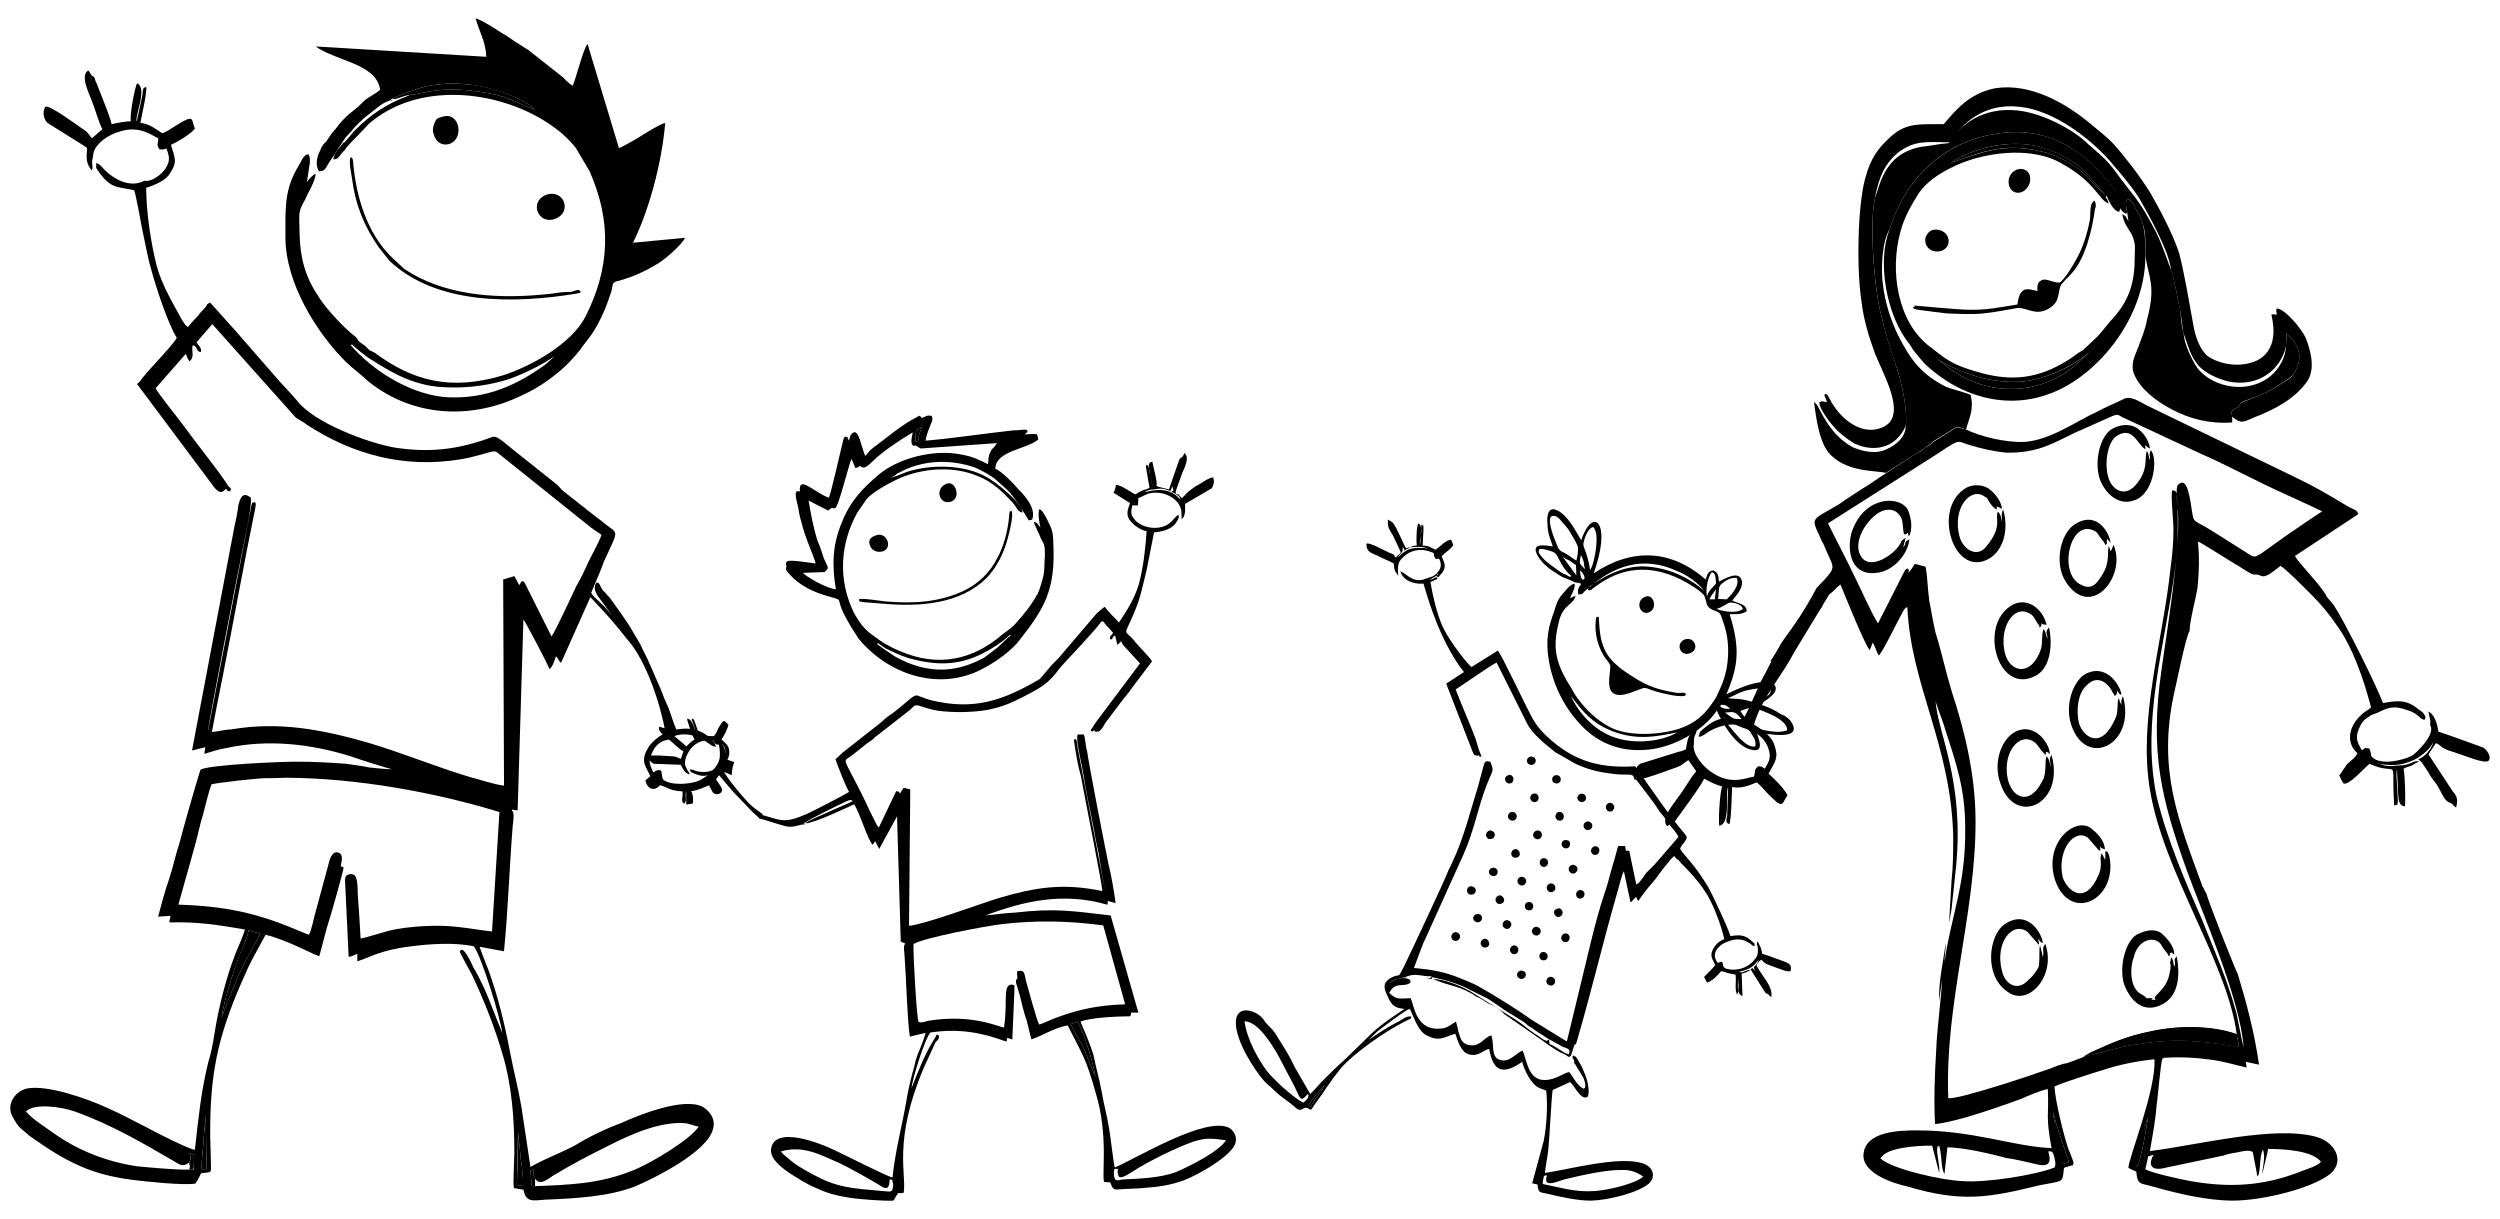 <?xml version="1.0" encoding="utf-8"?>
<!-- Generator: Adobe Illustrator 28.0.0, SVG Export Plug-In . SVG Version: 6.00 Build 0)  -->
<svg version="1.1" id="Layer_1" xmlns="http://www.w3.org/2000/svg" xmlns:xlink="http://www.w3.org/1999/xlink" x="0px" y="0px"
	 width="171.496px" height="83.622px" viewBox="0 0 171.496 83.622"
	 style="enable-background:new 0 0 171.496 83.622;" xml:space="preserve">
<style type="text/css">
	.st0{fill-rule:evenodd;clip-rule:evenodd;}
</style>
<g>
	<path class="st0" d="M142.861,72.494l0.142-0.028c0-0.113,0-0.028,0.113-0.028
		c0.765-0.17,1.587-0.425,2.409-0.624c3.175-0.624,4.819-0.539,7.965,0
		l-0.142-0.879c-1.701-0.595-3.997-0.595-5.783-0.198
		c-1.701,0.34-2.693,0.794-4.195,1.502L142.861,72.494z"/>
	<path class="st0" d="M141.415,79.836l0.425-0.113c-0.198-0.652-1.105-3.09-1.105-3.487
		C140.735,76.888,141.273,79.212,141.415,79.836L141.415,79.836z"/>
	<path class="st0" d="M146.517,80.034c0.227-0.227,0.709-3.203,0.709-3.402l-1.02,3.288
		L146.517,80.034z"/>
	<path class="st0" d="M142.974,72.494l0.17-0.028c0-0.113,0-0.057,0.028-0.057
		c0.822-0.142,1.587-0.397,2.409-0.595c3.26-0.624,4.819-0.51,8.022,0
		l-0.17-0.879c-1.644-0.595-3.94-0.595-5.754-0.198
		c-1.729,0.34-2.721,0.765-4.252,1.446L142.974,72.494z"/>
	<path class="st0" d="M141.5,79.836l0.425-0.113c-0.198-0.624-1.077-3.09-1.077-3.515
		C140.848,76.888,141.387,79.269,141.5,79.836L141.5,79.836z"/>
	<path class="st0" d="M146.574,80.034c0.283-0.227,0.765-3.175,0.765-3.402l-0.992,3.317
		L146.574,80.034z"/>
	<path class="st0" d="M128.631,13.533c-0.425,1.672-0.057,6.605,0.482,8.334
		c0.255,1.191,0.652,2.353,1.049,3.515c0.312,0.992,0.709,2.778,0.567,3.827
		c0,0.822-0.737,1.361-1.332,1.616c-0.765,0.369-1.672,0.113-2.296-0.142
		c-1.672-0.907-2.239-2.665-2.494-2.948l-0.17-0.17
		c0.17,1.361,0.425,3.033,1.219,3.713c1.191,1.134,3.09,0.992,3.713,1.162
		l1.956-1.247c0.283-0.142,0.425-0.255,0.652-0.425
		c0.255-0.17,0.425-0.255,0.624-0.482l1.417-0.879
		c0.34-0.227,0.454-0.057,0.85,0.057c0.198-0.794,0.567-1.332,0.312-2.381
		c-0.595-0.227-1.106-0.34-1.672-0.539c-1.672-0.85-2.409-1.786-3.288-3.515
		c-0.482-0.992-0.907-2.211-1.049-3.487c-0.17-0.992-0.057-3.061,0.454-3.798
		c1.049-3.458,3.657-5.981,7.2-6.548c3.628-0.652,6.208,1.162,8.135,3.713
		c0.227,0.198,0.34,0.85,0.397,1.247c0.028,0.113,0.454,0.68,0.567,0.425
		c-0.057-0.312-0.17-0.68,0.028-0.935c0.34,0.113,0.34,0.255,0.595,0.765
		c0.113,0.17,0.312,0.539,0.397,0.822c0.283,0.652,0.227,1.616,0.227,2.324
		c0.227,1.531,0.737,2.041,0.113,4.365c-0.113,0.652-0.368,1.247-0.595,1.871
		c-0.255,0.652-0.567,1.219-0.283,1.899c0.454,1.049,1.531,1.843,2.608,2.409
		c1.191,0.624,2.551,0.992,4.11,0.879v-0.425
		c-0.085-0.255-0.085-0.368,0.17-0.51c0.057-0.028,0.227-0.113,0.255-0.113
		c0.17-0.142,0-0.255,0.34-0.397c0.935-0.34,1.701-0.595,2.58-1.219
		c0.34-0.227,0.68-0.425,0.85-0.624c0.737-1.106,0.425-2.041-0.454-2.806
		l-0.057,0.907c-0.057,0.992-0.709,1.786-1.247,2.154
		c-1.729,1.191-4.025,0.425-4.847-0.737c-0.34-0.51-0.879-1.559-0.935-2.409
		c-0.085-0.198-0.198-1.049-0.198-1.417l-0.255-1.247l-0.283-1.332l-0.113-0.255
		c-0.028-0.113-0.652-1.871-0.992-2.551c-1.304-2.523-1.474-2.353-2.92-4.365
		c-0.595-0.765-1.02-1.077-1.786-1.757c-0.822-0.85-2.976-2.098-4.819-2.296
		c-2.353-0.255-3.94,0.935-4.734,2.239c-0.737,0.057-1.134,0.17-1.899,0.255
		C129.113,10.557,128.914,13.023,128.631,13.533L128.631,13.533z"/>
	<path class="st0" d="M154.539,79.042l0.283,1.474c0.057,0.312-0.198-0.283,0,0.113
		c0.057,0,0.057,0.057,0.057,0.085c0.227-0.454,0.085-1.276,0.34-1.843v-0.028
		c0.227,0.482-0.028,1.247-0.028,1.701l0.198-0.85
		c0.057-0.255,0.17-0.652,0.198-0.879c1.106,0,3.033,0.113,3.628,0.879
		c-0.17,0.255-0.964,0.51-1.276,0.624c-2.608,1.049-5.017,1.191-7.795,0.68
		c-0.595-0.113-2.58-0.539-2.976-0.794l0.198-0.879l0.369-0.113
		c-0.312,0.51-0.369,1.219,0.879,0.879l3.912-0.822
		c0.283-0.113,0.652-0.17,0.992-0.227
		C153.774,78.985,154.341,78.843,154.539,79.042L154.539,79.042z M140.508,78.985
		c0.227,0,0.34-0.113,0.482,0.737c0,0.255,0.028,0.17-0.057,0.369
		c-1.361,0.539-4.762,1.049-6.236,0.935c-1.361-0.028-4.932-0.822-5.698-1.559
		c0.369-0.765,2.551-0.879,3.543-0.879l0.482,1.871
		c0.057-0.51-0.142-1.077-0.142-1.616c0.028-0.255,0.028-0.17,0.142-0.255
		c0.227,0.85,0.113,1.616,0.368,1.928l0.198-1.814
		c1.219,0.028,2.976,0.454,4.054,0.737c0.624,0.085,1.276,0.255,1.928,0.397
		C140.508,80.091,140.763,79.836,140.508,78.985L140.508,78.985z M146.574,80.034
		l-0.227-0.085l0.992-3.317C147.339,76.859,146.858,79.807,146.574,80.034
		L146.574,80.034z M140.848,76.207c0,0.425,0.879,2.891,1.077,3.515l-0.425,0.113
		C141.387,79.269,140.848,76.888,140.848,76.207L140.848,76.207z M153.434,70.935
		l0.17,0.879c-3.175-0.51-4.819-0.624-8.022,0
		c-0.822,0.198-1.587,0.454-2.409,0.595c-0.454,0.198-0.907,0.34-1.332,0.51
		c-0.397,0.057-0.822,0.227-1.162,0.369c-1.162,0.425-6.435,2.183-7.03,2.041
		c-0.255-6.463,1.871-12.557,1.871-18.964c0-3.118-0.709-6.123-1.616-8.872
		c-0.425-1.389-0.709-2.75-1.134-4.11c-0.17-0.737-0.283-1.446-0.425-2.183
		c-0.113-0.794-0.113-1.587-0.255-2.324l-0.737-0.198
		c-0.113,0.198-0.283,0.454-0.454,0.624c0.113-0.255-0.028-0.425-0.227-0.17
		l-1.843,3.628c-0.425-0.624-1.304-2.636-1.729-3.458
		c-0.255-0.567-1.502-2.976-1.701-3.402l7.625-4.847
		c1.502-1.02,1.247-0.765,2.041-0.539c0.822,0.255,1.701,0.454,2.551,0.539
		c2.154,0.028,3.118-0.595,4.762-1.389c0.368-0.142,2.494-1.134,2.721-1.191
		c0.227-0.057,0.312,0.057,0.482,0.142l5.357,2.494
		c1.361,0.595,2.778,1.332,4.167,2.013c0.964,0.482,3.458,1.587,4.195,1.956
		c-0.85,0.539-1.672,1.134-2.438,1.644l-1.786,1.276
		c-0.312,0.142-0.312,0.255-0.652,0.113l-2.466-1.559
		c-1.502-0.964-1.446-0.595-1.587-1.446c-0.113-0.652-0.283-2.551-0.964-1.843
		c-0.198,0.17-0.028,1.531,0,1.843c0.142,2.891-0.737,7.965-1.134,10.857
		c-0.822,5.698,0,8.844,1.729,13.72c1.134,3.118,3.657,8.787,3.912,12.189
		c-0.198-0.794-0.312-1.531-0.51-2.409c-0.624-2.296-1.446-4.11-2.324-6.321
		c-1.191-2.721-2.409-5.499-3.146-8.532c-1.077-5.272,0.624-10.46,1.276-15.619
		c0.198-1.559,0.198-2.551,0.17-4.139c-0.085-1.162,0-1.162-0.368-1.219
		c-0.113,0.368,0.085,2.069,0.085,2.693c0,0.879-0.085,1.786-0.198,2.608
		c-0.51,4.989-2.239,10.318-1.417,15.25
		C148.445,59.936,152.782,66.003,153.434,70.935L153.434,70.935z M125.484,40.774
		c0.34-0.227,0.425-0.425,0.765-0.68c0.085,0.17,1.644,4.11,2.013,4.507
		l0.198-0.51c0.17,0.227,0.255,0.624,0.425,0.879
		c0.312-0.312,1.474-2.75,1.729-3.146c0.057-0.057,0.113-0.17,0.227-0.17
		c0.255,5.414,2.976,9.383,3.146,15.676c0,1.02,0,2.041-0.113,3.09l-0.17,2.891
		c0.057-0.283,0.113-0.624,0.17-0.964l0.312-2.92
		c0.567-5.981-1.276-9.128-1.417-11.424c0,0.255,0.567,1.587,0.652,1.984
		c0.765,2.353,1.389,4.139,1.389,6.775c0.057,3.997-0.992,6.094-1.417,9.241
		c0-0.51,0.085-0.822,0.085-1.332c-0.142,1.106-0.51,2.693-0.454,3.969
		l0.198-1.417c0,0.709-0.369,3.572-0.397,4.762
		c-0.113,1.786-0.17,3.402-0.085,5.131c1.757-0.227,4.224-1.134,5.896-1.729
		c0.454-0.198,1.276-0.567,1.843-0.68c0.085,1.899-0.17,1.757,0.255,4.054
		c-2.636-0.113-5.329-1.219-9.241-1.219c-1.191,0-3.515,0.057-3.657,1.616
		c-0.142,1.247,1.843,1.984,3.033,2.239c3.628,1.077,5.471,0.794,9.014-0.085
		c1.587-0.312,1.587-0.17,1.672-0.907c0.057-0.397-0.057-0.255,0.369-0.397
		c0.255-0.113,0.312,0,0.312-0.255c0-0.113-0.312-0.85-0.368-0.992
		c-0.312-0.935-0.879-3.231-0.935-4.224c0.397-0.227,2.665-0.935,3.317-1.134
		c1.106-0.368,2.381-0.624,3.543-0.737c0.113,2.154-1.814,6.86-1.786,7.455
		l0.539,0.255c0.085,0.935,0.255,0.765,1.134,1.02
		c1.701,0.482,3.713,0.964,5.499,0.964c2.041,0,5.499-0.85,6.718-1.871
		c0.992-0.935,0.198-2.154-0.964-2.494c-2.92-0.822-8.192,0.567-11.452,0.964
		c0.17-1.02,0.369-1.984,0.454-3.09c0.085-0.482,0.283-3.033,0.397-3.203
		c0.085-0.113-0.057-0.057,0.198-0.113h0.142c0.85-0.057,2.013,0,2.778,0.113
		c1.049,0.113,1.786,0.369,2.665,0.567l-0.057-0.397l0.907,0.198
		c-0.312-2.183-0.85-4.224-1.446-6.18c-0.34-0.737-2.154-5.301-2.154-5.556
		c-0.17-0.198-0.17-0.368-0.283-0.51c-1.701-4.62-3.033-7.965-1.984-13.039
		c0.17-0.68,0.822-4.025,1.106-4.479c0-0.652,0.397-2.098,0.539-2.92
		c0.113-1.106,0.142-2.098,0.028-3.203c0.312,0.113,2.353,1.446,2.778,1.672
		c1.474,0.964,0.85,0.397,1.559,0.68c0.34,0.17,0.907-0.369,1.332-0.68
		c0.425,0.255,1.729,1.587,2.098,1.956c0.68,0.68,1.191,1.276,1.786,2.154
		c1.049,1.446,1.814,3.628,2.324,5.584c-0.113,0.17-0.454,0.283-0.68,0.539
		c-0.935,0.85-0.992,1.984-0.255,2.608c-0.113,0.312-0.454,0.51-0.68,0.737
		c-0.142,0.142-0.142,0.227-0.312,0.425c-0.113,0.198-0.057,0.142-0.255,0.368
		c0.057,0.142,0.255,0.51,0.312,0.567c0.425,0.057,1.276-0.935,1.757-1.361
		c0.17,0.057,0.397,0.17,0.709,0.255c1.304,0.312,0.794-0.51,0.992,2.608
		c0.312-0.113,0.198,0,0.255-0.312l-0.057-1.02c0-0.312-0.085-0.794,0-1.162
		c0,0.425,0.057,0.935,0.057,1.474c0.057,0.539,0,1.02,0.482,1.077
		c0.057-0.539,0-2.069-0.085-2.58c0.142-0.113,0.283-0.113,0.567-0.227
		c0.17-0.113,0.255-0.17,0.482-0.255c-0.113-0.057-0.198-0.057-0.34,0
		c-0.368,0.17-0.652,0.255-1.049,0.255c-1.191,0.142-1.191-0.17-1.474-0.113
		c0.964,0.113,1.559,0.17,2.494-0.255c0.51-0.227,1.304-0.879,1.389-1.361
		c-0.085,0.51-0.567,1.134-1.077,1.304c0.312,0.198,0.397,0.482,0.68,0.85
		c0.142,0.312,0.397,0.624,0.595,0.879c0.227,0.368,0.312,0.595,0.539,0.964
		c0.34,0.397,0.368,0.227,0.425,0.312c0.142,0.057,0.085,0.113,0.368,0.312
		c0.142-0.567,0.057-0.794-0.227-1.106l-1.672-2.551l0.51-0.765
		c0.34,0.113,0.283,0.283,0.822,0.482c0.34,0.113,0.624,0.198,0.935,0.312
		c0.283,0.085,1.559,0.624,1.843,0.425c0.283-0.283-0.17-0.85-0.397-0.935
		l-2.041-0.737c-0.312-0.113-0.652-0.227-0.992-0.34
		c-0.085-0.652-0.312-1.191-0.68-1.389c0.057,0.482,0.17,0.482,0.113,0.935
		c0.425,0.624-0.964,1.928-1.219,2.098c-0.51,0.283-2.183,0.737-2.778,0.085
		c-0.085-0.085,0-0.17-0.17-0.567c-0.397-0.085-0.283,0-0.51,0.113
		c-0.397-0.652-0.482-0.935-0.085-1.729c0.142-0.255,0.198-0.312,0.51-0.539
		c0.17-0.085,0.17-0.142,0.368-0.198c0.595-0.17,1.077-0.737,2.211-0.312
		c0.567,0.142,0.794,0.369,1.049,0.595c0.255,0.142,0.255,0.142,0.312-0.085
		c-0.17-0.369-0.17-0.312-0.454-0.51c-0.85-0.737-1.531-0.624-2.466-0.454
		c-0.425-1.162-2.58-5.499-3.373-6.718c-0.198-0.227-0.198-0.255-0.482-0.567
		c-0.085-0.227-0.227-0.369-0.34-0.539c-0.482-0.68-1.701-1.928-1.843-2.268
		l4.337-2.863c-0.085-0.312-0.142-0.227-0.709-0.539
		c-1.672-0.992-2.098-1.276-3.997-2.183l-9.723-4.706
		c-0.539-0.255-1.191-0.794-1.757-0.425c-0.397,0.198-1.219,0.539-1.672,0.794
		c-1.587,0.737-3.288,1.984-5.046,2.098c-1.276,0.057-3.005-0.369-3.997-0.85
		c-0.397-0.085-0.51-0.255-0.85-0.028l-1.389,0.879
		c-0.227,0.227-0.369,0.283-0.652,0.454c-0.17,0.17-0.368,0.283-0.652,0.425
		l-1.956,1.276c-0.567,0.34-1.049,0.737-1.559,1.02
		c-0.595,0.397-1.077,0.68-1.616,1.077c-1.701,1.02-1.956,0.907-1.531,1.871
		c0.142,0.227,0.227,0.567,0.425,0.879c0.68,1.672,0.935,1.474,0.057,2.466
		c-0.142,0.142-0.34,0.34-0.539,0.567c-0.68,1.332-1.984,3.26-3.146,4.989
		c0.34,0.17,0.567,0.425,0.85,0.68
		C123.132,44.658,124.18,42.928,125.484,40.774L125.484,40.774z"/>
	<path class="st0" d="M130.728,29.209c0.142-1.077-0.255-2.835-0.567-3.827
		c-0.369-1.162-0.794-2.324-1.049-3.515c-0.539-1.729-0.907-6.661-0.482-8.334
		c0.283-1.474,0.68-2.296,1.531-3.033c1.219-0.935,2.041-0.737,3.657-0.737
		c0.709-1.276,2.296-2.721,4.706-2.438c2.353,0.227,4.876,2.183,6.236,3.742
		c0.765,0.907,1.332,1.531,1.984,2.523c0.539,0.935,2.098,3.685,2.183,4.961
		l0.113,0.283l0.283,1.304l0.255,1.276l0.198,1.417
		c0.368,0.964,0.425,1.502,1.049,2.268c0.482,0.482,1.162,0.85,2.069,1.077
		c2.013,0.397,3.543-0.794,3.912-2.381l0.057-0.907
		c0.879,0.765,1.191,1.701,0.454,2.806c-0.142,0.255-0.51,0.397-0.822,0.624
		c-0.907,0.624-1.701,0.879-2.608,1.247c-0.34,0.113-0.17,0.227-0.34,0.369
		c-0.028,0-0.198,0.085-0.255,0.113c-0.255,0.17-0.255,0.255-0.17,0.539
		c0.567,0.454,0.68,0.425,1.417,0.085c1.474-0.567,2.778-1.247,3.657-2.409
		c0.652-0.822,0.368-2.069-0.028-3.09c-0.312-0.652-1.417-1.984-1.984-2.013
		c-0.085,0.198,0,0.198,0,0.425l-0.368-0.028c0,0.198,0.68,2.268-0.935,3.146
		c-1.162,0.567-2.636,0.312-3.487-0.312c-0.454-0.425-0.794-1.219-0.935-2.098
		c-0.312-1.729-0.567-3.288-0.964-4.904c-0.482-1.446-1.332-3.005-1.956-4.11
		c-0.68-1.106-1.672-2.409-2.551-3.402c-0.482-0.51-0.992-0.879-1.587-1.389
		c-1.672-1.389-4.082-2.806-6.52-2.438c-1.814,0.368-2.693,1.474-3.543,2.466
		c-1.616,0.028-2.551-0.142-3.657,0.879c-0.794,0.737-1.332,1.361-1.729,2.835
		c-0.539,1.928-0.595,6.378-0.255,8.447c0.142,1.276,0.51,2.438,0.935,3.6
		c0.624,1.531,2.098,4.082,0.709,4.932c-1.559,0.879-3.175-0.51-3.855-1.899
		c-0.17-0.283-0.113-0.255-0.312-0.283c-0.057,0.227,0.113,0.283,0.142,0.567
		c-0.312-0.057-0.312-0.113-0.51,0c-0.057,0.368,0.737,1.417,0.935,1.616
		c0.312,0.397,0.907,0.879,1.474,1.219C128.631,31.08,130.105,30.683,130.728,29.209
		L130.728,29.209z"/>
	<path class="st0" d="M125.031,41.568c-0.482,0.567-1.191,1.587-2.211,3.628
		c-0.794,1.417-2.041,2.863-2.494,4.507c0.652,0.397,1.247,0.879,1.389,1.389
		c0.312,0.879,0.085,1.106-0.397,1.984c0.369,0.312,1.049,0.992,1.304,1.474
		c-0.425,0.595-0.227,1.049-1.361-0.113c-0.227-0.255-0.482-0.539-0.737-0.765
		c-0.255,0.057-0.935,0.482-1.701,0.312c-0.028,0.51-0.057,2.324-0.198,2.551
		c-0.283-0.113-0.198-0.227-0.142-0.595l0.057-1.899
		c-0.227,0.34,0.227,2.438-0.595,2.608c-0.085-0.227,0.028-2.353,0.198-2.693
		c-0.595-0.17-0.765-0.312-1.247-0.539c-0.113,0.312-0.907,1.417-1.219,1.843
		c-0.198,0.255-0.425,0.624-0.624,0.85c-0.198,0.369-0.198,0.17-0.34,0.283
		c-0.113,0.057-0.113,0.142-0.34,0.283c-0.51-0.454,0.454-1.559,0.765-2.013
		c0.34-0.425,0.879-1.389,1.219-1.757l-0.539-0.765
		c-0.425,0.255-0.312,0.312-0.85,0.51c-0.425,0.142-2.636,1.02-2.863,0.794
		c-0.17-0.397,0.17-0.879,0.397-1.049l2.636-0.822
		c0.17-0.028,0.397-0.113,0.51-0.17c0.113-0.68,0.17-1.077,0.709-1.474
		c0.085,0.227-0.057,0.425-0.113,0.595s-0.028,0.397-0.057,0.567
		c-0.085,0.709,0.765,1.644,1.389,1.984c1.247,0.794,2.268,0.255,2.75,0.198
		c0.113-0.454-0.028-0.425,0.283-0.709c0.255,0,0.283,0.057,0.454,0.17
		c0.142-0.283,0.34-0.51,0.34-0.907c-0.028-0.539-0.312-1.049-0.737-1.389
		c-0.51-0.397-0.397-0.085-0.737-0.397c-0.765-0.595-1.871-0.312-2.608,0.085
		c-0.312,0.17-0.454,0.368-0.794,0.425l0.085-0.34
		c1.247-1.162,1.672-0.935,2.778-0.879l0.17-0.028
		c0.057,0.17,1.134-2.353,1.247-2.58c0.425-0.765,0.822-1.644,1.304-2.466
		c0.255-0.454,0.85-1.162,1.304-1.871
		C123.557,42.56,124.861,41.454,125.031,41.568L125.031,41.568z"/>
	<path class="st0" d="M133.818,11.18c2.041-0.737,3.657-1.417,6.18-0.794
		c1.02,0.17,2.438,1.02,3.033,1.587l1.361,1.417
		c-0.283-0.482-1.361-1.616-1.843-2.041c-0.68-0.482-1.502-0.964-2.608-1.276
		C137.815,9.508,135.236,10.188,133.818,11.18L133.818,11.18z"/>
	<path class="st0" d="M132.769,24.532c0.539,0.425,1.729,0.935,2.494,1.191
		c0.992,0.34,2.211,0.539,3.373,0.454c1.757-0.113,4.082-1.276,5.131-2.438
		l-0.992,0.964c-0.425,0.369-0.737,0.624-1.162,0.907
		c-2.466,1.587-5.556,1.332-7.739-0.227L132.769,24.532z M145.497,14.015
		c-0.057-0.425-0.34-0.907-0.51-1.106c-1.956-2.551-4.507-4.365-8.164-3.713
		c-3.515,0.567-6.151,3.09-7.2,6.548c-0.879,2.154-0.227,5.924,1.361,7.852
		c0.17,0.255,0.255,0.454,0.482,0.68c0.198,0.255,0.369,0.454,0.567,0.68
		c2.494,2.353,5.981,3.345,9.269,1.757c3.09-1.502,5.868-5.272,5.868-9.156
		c0-0.709,0-1.672-0.227-2.353c-0.085-0.255-0.283-0.624-0.397-0.794
		c-0.255-0.51-0.255-0.652-0.595-0.765c-0.198,0.255-0.085,0.624-0.028,0.935
		l0.085,0.595c-0.198-0.283-0.085-0.312-0.425-0.482
		c0.113,0.624,0.34,0.879,0.652,1.389c0.312,0.709,0.198,0.935,0.198,1.701
		c0,1.814-0.51,3.033-1.672,4.252c-0.34,0.397-0.51,0.652-0.85,1.02
		l-1.02,0.964c-0.227,0.142-0.368,0.198-0.567,0.368
		c-0.255,0.198-0.34,0.227-0.595,0.397c-1.871,1.134-3.713,1.474-6.236,0.68
		c-1.587-0.454-2.041-0.85-3.09-1.672c-2.239-1.672-2.778-5.187-2.041-7.88
		c0.255-1.02,0.794-1.899,1.247-2.636c0.482-0.737,1.361-1.332,2.154-1.729
		c2.098-1.106,5.641-1.616,7.795-0.255c2.211,1.247,2.438,2.466,3.09,2.665
		c-0.113-0.539-0.283-0.255-0.142-0.539c0.142,0.34,0.482,1.106,0.879,1.106
		L145.497,14.015z M133.818,11.18c1.417-0.992,3.997-1.672,6.094-1.106
		c1.106,0.312,1.956,0.794,2.636,1.276c0.482,0.425,1.559,1.559,1.843,2.041
		l-1.361-1.417c-0.595-0.595-2.013-1.417-3.033-1.587
		C137.475,9.763,135.859,10.472,133.818,11.18L133.818,11.18z"/>
	<path class="st0" d="M131.324,20.96c0.057,0.113-0.113,0.113,0.425,0.227l1.843,0.227
		c0.822,0.028,1.757,0.085,2.58,0c0.822-0.057,1.559-0.283,2.324-0.369
		c0.595,0,1.247,0.539,2.126,0.028c0.794-0.369,0.454-1.247,0.879-1.672
		c0.113-0.142,0.17-0.198,0.34-0.368c0.142-0.142,0.198-0.198,0.34-0.369
		c0.879-0.992,1.361-2.976,1.531-4.337c0.057-0.057,0.057-0.283,0.057-0.312
		c-0.057-0.142,0-0.142-0.113-0.255c-0.227,0.17-0.142,0.879-0.227,1.219
		c-0.142,0.907-0.454,2.013-0.992,2.863c-0.142,0.34-0.822,1.361-1.077,1.531
		c-0.595,0.142-1.616-0.85-1.474,0.624c-1.049-0.283-1.247-0.283-1.417,0.879
		c-1.304,0.198-2.211,0.425-3.572,0.368
		C134.385,21.243,131.324,20.96,131.324,20.96L131.324,20.96z"/>
	<path class="st0" d="M133.875,25.382c2.183,1.559,5.272,1.814,7.739,0.227
		c0.425-0.283,0.737-0.539,1.162-0.907l0.992-0.964
		c-1.049,1.191-3.373,2.324-5.131,2.438c-1.162,0.085-2.381-0.113-3.373-0.454
		c-0.765-0.255-1.956-0.765-2.494-1.191L133.875,25.382z"/>
	<path class="st0" d="M137.418,34.963c-0.057,0.113-0.057,0.057-0.085,0.227
		c-0.057,0.255,0.028,0.283,0,0.652c0-0.198-0.113-0.624-0.283-0.737
		c-0.227,0.454,0.368,0.992-0.794,2.381c-0.624,0.822-1.616,0.198-1.843-0.709
		c-0.51-1.984,0.822-3.43,1.757-2.693c0.198,0.057,0.198,0.255,0.368,0.454
		c0.113,0.17,0.198,0.255,0.425,0.425l0.028-0.227l0.34,0.17
		c-0.057-0.652-0.624-1.162-0.907-1.389c-0.539-0.34-1.247-0.283-1.672,0.028
		c-2.211,1.474-0.68,6.18,1.729,4.762
		C137.362,37.769,137.843,36.437,137.418,34.963L137.418,34.963z"/>
	<path class="st0" d="M140.395,51.886c-0.142,0.255,0,0.907-0.198,1.502
		c-0.17,0.34-0.425,0.794-0.624,0.935c-0.652,0.68-1.559,0.312-1.843-0.879
		c-0.397-1.871,0.85-3.288,1.843-2.523c0.17,0.113,0.283,0.368,0.737,0.879
		l0.057-0.227c0.198,0.085,0,0,0.142,0.028c0,0.057,0.057,0.113,0.057,0.113
		c0.057-0.057,0.057,0,0.057,0c-0.057-0.85-1.219-2.324-2.58-1.389
		c-0.822,0.595-1.304,2.069-0.822,3.402c0.992,3.033,4.45,1.446,3.515-1.928
		c-0.227,0.283-0.057,0.368-0.057,0.822
		C140.621,52.34,140.565,52.028,140.395,51.886L140.395,51.886z"/>
	<path class="st0" d="M147.538,30.881c-0.17,0.34,0,0.454-0.057,0.68
		c-0.113-0.283-0.057-0.34-0.198-0.624c-0.227,0.34,0.198,1.304-0.85,2.409
		c-0.737,0.765-1.616,0.255-1.843-0.737c-0.227-0.935,0-2.154,0.51-2.636
		c1.191-0.85,1.474,0.482,2.069,0.85v-0.312
		c0.057,0.085,0.113,0.17,0.312,0.255c-0.057-0.652-0.567-1.191-0.907-1.417
		c-0.51-0.312-1.219-0.227-1.757,0.113c-0.737,0.51-1.162,2.098-0.794,3.345
		c0.34,0.992,1.361,2.098,2.665,1.389
		C147.793,33.546,148.02,31.391,147.538,30.881L147.538,30.881z"/>
	<path class="st0" d="M147.651,68.469c-0.17,0-0.312,0-0.312,0
		c-0.17,0.057,0.028,0-0.425-0.255c-0.822-0.368-0.822-1.843-0.539-2.551
		c0.312-1.332,1.531-1.474,1.899-0.822c0.17,0.34,0.397,0.482,0.51,0.765
		c0.227-0.255-0.113-0.17,0.142-0.255c0.17,0,0,0,0.227,0.142
		c0-0.652-0.595-1.219-0.879-1.474c-0.539-0.369-1.191-0.17-1.729,0.113
		c-0.737,0.482-1.191,2.154-0.85,3.345c0.397,1.106,1.304,2.154,2.693,1.389
		c1.162-0.652,1.134-2.183,0.935-3.26c-0.312,0.312,0,0.34-0.17,0.709
		c-0.113-0.312,0-0.369-0.227-0.652l-0.028,0.255
		c-0.057,0.198-0.057,0.085,0,0.255c0,0.198,0,0.312-0.057,0.51
		c-0.113,0.964-0.907,1.531-0.992,1.672c-0.142,0.227,0.198,0.227-0.057,0.227
		C147.339,68.582,147.708,68.61,147.651,68.469L147.651,68.469z"/>
	<path class="st0" d="M145.639,47.776c-0.255,0.283,0.028,0.907-0.227,0.34
		c-0.028-0.113-0.028-0.113-0.057-0.227c-0.17,0.227,0,0.935-0.255,1.417
		c-0.935,2.154-2.183,1.304-2.494,0.283c-0.198-0.907-0.057-2.069,0.539-2.58
		c0.397-0.425,1.02-0.595,1.616,0.198l0.312,0.539
		c0.17-0.113,0.113-0.17,0.17-0.368c0.113,0.198,0.142,0.255,0.283,0.283
		c-0.028-0.539-1.02-2.296-2.58-1.361c-0.794,0.595-1.276,2.069-0.879,3.373
		C143.059,52.793,146.546,51.092,145.639,47.776L145.639,47.776z"/>
	<path class="st0" d="M144.987,37.373c-0.283,0.68-0.142,0.425-0.34,0.085
		c-0.113,0.737,0.142,1.276-0.737,2.409c-0.255,0.34-0.624,0.539-1.134,0.255
		c-1.644-0.709-0.794-4.649,0.935-3.685c0.198,0.113,0.198,0.198,0.34,0.397
		c0.198,0.255,0.312,0.369,0.368,0.539c0.113-0.057,0.113,0.057,0.113-0.425
		l0.227,0.255c0.028,0.113,0,0,0.028,0.113c0-0.624-0.879-2.353-2.438-1.361
		c-0.85,0.51-1.332,2.098-0.907,3.402c0.34,0.935,1.389,2.154,2.636,1.304
		C144.902,40.094,145.525,38.648,144.987,37.373L144.987,37.373z"/>
	<path class="st0" d="M139.941,64.84c-0.085,0.34,0,0.907-0.085,1.446
		c-0.113,0.312-0.482,0.765-0.709,0.935c-0.737,0.822-1.616,0.312-1.814-0.624
		c-0.51-1.899,0.709-3.458,1.757-2.665l0.765,0.879
		c0.085-0.255-0.113-0.17,0.028-0.454c0,0.198,0,0.085,0.028,0.198
		c0.085,0.057,0.113,0.085,0.113,0.085l0.113,0.057
		c-0.057-0.68-1.049-2.353-2.608-1.304c-1.106,0.737-1.474,3.543,0.198,4.649
		c1.417,1.049,3.345-1.106,2.58-3.288c-0.283,0.312-0.057,0.425-0.17,0.907
		C140.083,65.436,140.026,65.124,139.941,64.84L139.941,64.84z"/>
	<path class="st0" d="M144.42,59.058C144.42,58.774,144.42,59.256,144.42,59.058
		L144.42,59.058z M144.108,58.774c-0.057,0.227,0.113,0.567-0.113,1.162
		c-0.964,2.324-2.211,1.106-2.494,0.255c-0.425-1.899,0.822-3.402,1.729-2.721
		l0.765,0.879c0.057-0.057,0.113,0.17,0.057-0.312
		c0.113,0.227,0.113,0.113,0.34,0.227c-0.028-0.68-0.624-1.191-0.992-1.474
		c-1.106-0.765-3.26,1.106-2.409,3.628c1.049,2.92,4.28,1.276,3.713-1.644
		c-0.113-0.425-0.198-0.369-0.283-0.369v0.595l-0.255-0.482L144.108,58.774z"/>
	<path class="st0" d="M130.984,37.004c-0.482,0.198-0.113,0.198-0.425,0.539l0.113-0.454
		c0-0.028,0.057-0.198,0.057-0.198l-0.17,0.113
		c-0.255,0.198-0.085,0.142-0.255,0.368c-0.397,0.68-1.956,1.729-2.58,0.879
		c-0.765-0.992,0.369-2.693,1.276-3.146c0.51-0.255,1.02-0.142,1.247,0.17
		c0.368,0.34,0.227,0.879,0.368,1.361c0.113,0.057,0.142,0,0.255-0.085
		c0.085,0.17,0,0.17,0.085,0.227c0.283-0.454,0.142-1.389-0.113-1.871
		c-0.68-0.992-3.118-0.794-3.855,1.729c-0.283,1.134-0.028,2.863,1.701,2.665
		C129.85,39.215,130.87,38.053,130.984,37.004L130.984,37.004z"/>
	<path class="st0" d="M140.565,43.042c-0.283,0.312-0.17,0.397-0.085,0.765
		c-0.198-0.255-0.085-0.369-0.283-0.652c-0.17,0.283-0.057,0.935-0.198,1.389
		c-0.624,1.843-2.098,1.672-2.466,0.255c-0.425-1.757,0.624-3.345,1.672-2.721
		c0.283,0.113,0.368,0.369,0.567,0.68c0.085,0.113,0,0.028,0.113,0.113v0.057
		v0.057c0.028,0,0.028,0,0.028,0.057c0.17-0.17,0.085,0,0.113-0.17
		c0.057-0.17,0-0.17,0-0.17c0.17,0.227-0.028,0.057,0.368,0.17
		c-0.255-1.162-1.502-2.126-2.665-1.162c-1.928,1.559-0.567,5.953,1.899,4.649
		C140.565,45.905,140.848,44.431,140.565,43.042L140.565,43.042z"/>
	<path class="st0" d="M131.21,21.045c0.113,0.142-0.057,0.142,0.51,0.227l1.814,0.227
		c0.822,0.028,1.701,0.085,2.551,0c0.822-0.085,1.587-0.255,2.296-0.369
		c0.652-0.057,1.247,0.567,2.126,0.057c0.765-0.397,0.51-1.276,0.907-1.729
		c0.142-0.142,0.17-0.198,0.312-0.34c0.17-0.17,0.198-0.198,0.34-0.34
		c0.907-1.049,1.417-3.005,1.531-4.394c0.057-0.028,0.057-0.227,0.057-0.283
		c-0.057-0.142,0-0.142-0.113-0.227c-0.17,0.17-0.142,0.879-0.17,1.162
		c-0.17,0.935-0.51,2.069-1.02,2.891c-0.17,0.34-0.794,1.332-1.106,1.502
		c-0.539,0.17-1.616-0.85-1.474,0.624c-1.02-0.255-1.219-0.255-1.389,0.879
		c-1.332,0.255-2.211,0.454-3.572,0.425
		C134.328,21.357,131.21,21.045,131.21,21.045L131.21,21.045z"/>
	<path class="st0" d="M137.9,12.598c0.255,0.907,1.502,0.567,1.361-0.482
		C139.091,11.237,137.645,11.492,137.9,12.598L137.9,12.598z"/>
	<path class="st0" d="M137.815,12.711c0.227,0.879,1.502,0.567,1.361-0.482
		C138.977,11.322,137.56,11.606,137.815,12.711L137.815,12.711z"/>
	<path class="st0" d="M132.202,16.566c0.198,0.879,1.701,0.765,1.446-0.227
		C133.421,15.517,131.919,15.517,132.202,16.566L132.202,16.566z"/>
	<path class="st0" d="M132.089,16.68c0.227,0.879,1.757,0.709,1.502-0.255
		C133.365,15.631,131.862,15.631,132.089,16.68L132.089,16.68z"/>
	<path class="st0" d="M74.376,71.984c0.255,0.595,0.539,1.332,0.765,1.899
		c-0.085-0.737-0.822-3.288-1.247-3.798l-0.454,0.17L74.376,71.984z"/>
	<path class="st0" d="M62.782,30.286c0.312-0.028,0.198-0.142,0.255-0.454
		c0.057-0.17,0.142-0.34,0.198-0.539c-0.227,0.113-0.312,0.113-0.397,0.312
		C62.81,29.804,62.782,30.088,62.782,30.286L62.782,30.286z"/>
	<path class="st0" d="M53.569,78.985c1.559-0.454,2.806,0.283,3.997,0.794
		c0.567,0.255,2.239,1.191,2.835,1.559c0.283,0.198,0.51,0.255,0.595-0.085
		c0.085-0.482-0.085-0.283,0.17-0.34c0.113,0.113,0.028-0.028,0.057,0.17
		c0.113,0.198,0,0.454-0.028,0.595h-0.028c-0.057,0.085-0.255,0.057-0.255,0.057
		l-0.935-0.085c-2.183-0.17-3.033-0.369-4.904-1.474
		c-0.369-0.198-0.822-0.539-1.134-0.822
		C53.626,79.099,53.739,79.184,53.569,78.985L53.569,78.985z M76.473,80.176
		c0.369,0.057,0.17-0.142,0.198,0.255c0.057,0.17-0.057,0.652,0.964-0.028
		c1.134-0.737,3.033-1.672,4.252-2.098c0.879-0.283,1.361-0.198,2.211-0.085
		c-0.454,0.765-2.551,1.814-3.43,2.183c-1.049,0.397-2.494,0.454-3.713,0.51
		c-0.198,0.057-0.397,0.113-0.482-0.057C76.388,80.686,76.388,80.289,76.473,80.176
		L76.473,80.176z M69.585,68.015v-0.425c-0.652-0.255-0.567,0.595-0.595,1.106
		c0,0.567-0.028,1.191-0.113,1.786c-0.312,0-2.154-0.964-5.216-0.454
		c-0.17,0.057-0.567,0.17-0.652,0.057c-0.113-0.085-0.397-4.876-0.34-5.329
		c0.794-0.454,4.904-1.219,6.038-1.361c2.438-0.283,4.592-0.227,6.973,0.085
		l1.502,5.414c-1.757,0.057-3.061,0.312-4.62,0.879
		c-0.425,0.142-0.964,0.425-1.276,0.51c-0.17-0.283-0.737-2.409-0.907-3.005
		c-0.113-0.454-0.057-0.794-0.595-0.652c-0.028,0.142-0.028,0.198,0,0.34
		c0.028,0.482-0.113-0.057-0.085,0.454c0.057,0.17,0.198,0.68,0.255,0.85
		c0.142,0.567,0.283,1.219,0.482,1.757l0.312,1.276
		c0.822-0.283,1.559-0.794,2.494-0.964c0.992,1.984,1.247,2.211,1.928,4.649
		c0.879,2.92,0.397,5.584,0.567,6.094l0.425,0.028
		c0.227,0.624,0.255,0.482,1.02,0.454c0.425-0.028,0.935-0.028,1.417-0.085
		c0.907-0.057,1.757-0.198,2.608-0.51c1.106-0.425,3.288-1.701,3.543-2.551
		c0.142-0.51-0.17-0.879-0.425-1.049c-1.616-0.822-6.321,2.069-7.852,2.721
		c-0.085-0.227-0.312-2.296-0.397-2.721c-0.142-0.879-0.368-1.644-0.51-2.523
		c-0.17-0.907-0.397-1.644-0.567-2.523c-0.255-0.794-0.567-1.502-0.879-2.239
		c0.624-0.283,2.636-0.368,3.402-0.368c0.085-0.085,0.028-0.198,0.085-0.255
		h0.482l-1.899-6.661c-2.665-0.312-3.827-0.51-6.548-0.198
		c-0.68,0.028-1.474,0.142-2.041,0.198c2.636-0.992,5.329-1.616,8.362-0.737
		c0.028-0.057,0.028-0.17,0.028-0.255l0.539,0.142
		c-0.113-0.822-0.283-1.843-0.482-2.636c-0.227-1.077-1.417-7.2-1.474-7.795
		c-0.113-0.312-0.113-0.879-0.227-1.134h-0.425
		c-0.142,0.397,0.312,2.154,0.397,2.721c0.142,0.907,0.312,1.814,0.51,2.721
		c0.198,0.907,0.312,1.786,0.539,2.721c0.028,0.312,0.425,2.466,0.454,2.636
		l-1.899-9.893c-0.028-0.255-0.028-0.51-0.142-0.595
		c-0.17,0.085-0.113,0-0.085,0.255c0.113,0.765,0.227,1.531,0.454,2.296
		c0.198,1.134,1.446,7.37,1.474,7.88c-2.693-0.567-4.592-0.255-7.03,0.454
		c-1.474,0.454-5.187,1.843-6.236,1.928l0.085-9.354l-0.454-0.113l-0.255,0.397
		c-0.085-0.17-0.057-0.113-0.255-0.17l-1.191,2.494
		c-0.17-0.142-0.227-0.397-0.34-0.567c-0.113-0.255-0.198-0.369-0.283-0.567
		c-0.198-0.425-0.369-0.794-0.539-1.134c-1.389-2.778-1.332-2.154-0.624-2.721
		l0.992-0.794c0.17-0.113,0.425-0.255,0.482-0.369l2.466-1.928
		c0.17-0.142,0.255-0.369,0.567-0.283c0.454,0.142,0.85,0.283,1.417,0.369
		c0.992,0.113,2.183,0.113,3.231-0.057c0.964-0.17,1.786-0.51,2.58-0.935
		c1.162-0.595,1.729-0.907,2.466-1.956c0.595-0.68,2.296-2.409,2.863-3.203
		c0.17,0.028,0.142,0.028,0.227,0.17l0.567,0.624
		c-0.113,0.198-0.283,0.227-0.198,0.454c0.198,0.028,0.142-0.255,0.34-0.255
		l0.142,0.624l0.17-0.142c0.113-0.085-0.057-0.057,0.113-0.085
		c0.057,0.17,0.142,0.283,0.312,0.454l0.964,1.049l-2.976,3.968
		c-0.17,0.227-0.227,0.369-0.425,0.624l0.113,0.085
		c0.312-0.227,0.028,0.085,0.397,0c0.17,0,0.397-0.369,0.51-0.595l1.219-1.616
		c0.198-0.255,0.368-0.425,0.51-0.652l1.474-1.956
		c-0.113-0.255-0.68-0.765-1.106-1.276c-0.624-0.85-0.879-0.454-0.425-1.361
		c0.765-1.701,0.709-1.814,1.162-3.628l0.51-2.58
		c0.935-0.085,1.446-0.369,1.701-1.02c0-0.227,0-0.113-0.085-0.17
		c-0.283,0.255-0.368,0.454-0.737,0.68c-0.68,0.368-1.672,0.198-2.154-0.312
		c-0.283-0.312-0.369-0.51-0.198-1.049c0.17,0,0.198,0.057,0.368,0l0.028-0.482
		c0.255-0.085,0.454-0.255,0.822-0.34c0.879-0.17,1.956,0.312,2.126,1.191
		l0.028,0.595c0.283-0.227,0.227-0.68,0.227-1.049l1.843-1.077
		c0.113-0.227,0.198-0.454,0.085-0.737c-0.283-0.028-0.907,0.482-1.191,0.595
		c-0.822,0.567-0.737,0.68-0.964,0.822l-0.227-0.255
		c-0.113-0.028-0.057-0.028-0.17,0c0.255,0.142,0.227,0.113,0.312,0.368
		c-0.709-0.879-1.701-0.709-2.494-0.51c0.283-0.17,0.34-0.17,0.652-0.198
		c0.482-0.085,0.652-0.085,1.162,0.113c0-0.085,0.085-0.17,0.113-0.34
		l0.085,0.312l-0.142,0.057l0.283,0.17l0.028-0.085
		c-0.028-0.085-0.028,0.085,0-0.142l0.425-1.191
		c0.198-0.454,0.539-1.134,0.142-1.389c-0.028,0.085-0.028,0.142-0.085,0.198
		c-0.113,0.198-0.17,0.028-0.283,0.34l-0.68,1.956
		c-0.283-0.085-0.51-0.113-0.85-0.227c0.085-0.312-0.227-1.276-0.283-1.672
		c-0.198,0.028-0.255,0.113-0.255,0.34c0,0.17,0.057,0.397,0.113,0.539
		c0.028,0.198,0.142,0.652,0.142,0.85c-0.028-0.198-0.198-1.389-0.368-1.531
		c-0.085,0.085-0.028,0-0.085,0.113l0.255,1.474c-0.397,0.227-0.255,0-0.964,0.454
		c-0.283-0.113-0.964-0.652-1.332-0.652c-0.028,0.142-0.085,0.397-0.17,0.539
		l1.134,0.709c-0.198,0.51-0.312,0.879,0.085,1.304
		c0.17,0.198,0.595,0.539,1.049,0.624c-0.085,1.247-0.227,2.494-0.539,3.657
		c-0.312,1.02-0.879,1.899-1.361,2.608c-0.283-0.34-0.68-0.652-0.964-1.077
		c-0.17,0.085-0.312,0.255-0.539,0.425l-2.636,3.09
		c-0.085,0.085-0.312,0.312-0.454,0.454c-0.198,0.227-0.68,0.822-0.85,0.992
		c-2.551,1.502-4.535,2.154-7.455,1.446c-1.02-0.283-0.879-0.482-1.332-0.17
		c-0.397,0.34-1.162,0.992-1.559,1.247c-0.227,0.142-0.34,0.283-0.539,0.454
		l-2.636,2.069c-0.142,0.142-0.34,0.312-0.482,0.454
		c0.17,0.482,0.68,1.814,0.935,2.239c-0.312,0.198-2.438,1.304-2.891,1.502
		c-1.587,0.709-1.786,0.425-3.146,0.057c-0.057,0.085-0.085,0.17-0.142,0.255
		c0.595,0.142,1.757,0.567,2.013,0.567c0.482,0.057,0.85-0.198,1.106-0.142
		c0-0.198-0.17,0,0-0.113c0.283-0.227,2.466-1.304,2.863-1.474
		c0.255-0.113,0.312-0.142,0.454-0.028c-0.057,0.057-1.417,0.624-1.644,0.737
		c-0.283,0.142-1.502,0.624-1.616,0.794c0.595,0,2.778-1.049,3.345-1.304
		c0.397,0.567,0.907,2.381,1.276,2.778l0.17-0.255l0.283,0.539
		c0.028-0.085,1.219-2.211,1.219-2.239l0.255,8.589l0.312,0.142
		c-0.17,0.17-0.057,0.539-0.057,0.765c0.113,1.417,0.198,4.649,0.369,5.613
		l1.077-0.255c-0.085,0.368-0.255,0.765-0.397,1.134
		c-0.17,0.369-0.283,0.709-0.369,1.134c-0.227,0.794-0.425,1.616-0.567,2.494
		c-0.312,1.757-0.737,3.317-0.935,5.159c-0.34-0.057-3.288-1.559-4.025-1.899
		c-0.879-0.425-4.11-1.729-4.309-0.028c-0.057,0.68,0.765,1.276,1.304,1.644
		c0.595,0.369,1.162,0.765,1.899,1.049c0.765,0.368,1.474,0.51,2.381,0.652
		c0.709,0.085,2.041,0.198,2.806,0.17c0.17-0.198,0.085-0.17,0.255-0.397
		c0.113-0.227,0.057-0.057,0.454-0.142c0.227-1.219-0.765-3.543,1.389-8.589
		l0.794-1.729c0.17-0.198,0.34-0.283,0.17-0.539
		c-0.17,0.057-0.057-0.028-0.198,0.227c-0.68,1.049-1.162,2.296-1.616,3.458
		c0.057-0.652,0.935-3.458,1.304-3.827c1.956-0.283,3.515,0,5.187,0.624
		l0.057-0.057c0-0.113-0.028-0.113,0.028-0.198l0.34,0.113L69.585,68.015z
		 M73.44,70.254l0.454-0.17c0.425,0.51,1.162,3.061,1.247,3.798
		c-0.227-0.567-0.51-1.304-0.765-1.899L73.44,70.254z"/>
	<path class="st0" d="M60.174,44.176l0.057-0.057c0,0,0.397,0.283,0.482,0.34
		c0.454,0.227,1.049,0.51,1.587,0.68c1.843,0.51,3.402,0.567,5.159-0.34
		c0.624-0.312,1.389-0.822,1.814-1.247c0.113,0.085,0,0.057-0.17,0.227
		l-0.652,0.624c-0.198,0.142-0.68,0.51-0.935,0.709
		c-1.729,0.935-3.373,1.106-5.272,0.34c-0.369-0.17-0.765-0.34-1.077-0.567
		C60.996,44.771,60.288,44.289,60.174,44.176L60.174,44.176z M70.577,35.7
		l0.227-0.057c0.312-0.794-0.595-1.729-0.907-2.041
		c-0.34-0.397-1.134-1.247-1.616-1.446c0-1.247,2.183-1.332,2.948-2.013
		l-0.085-0.34c-0.255-0.085-0.595,0.028-0.907-0.028
		c0.142,0.028,0.595-0.397-0.227-0.283c-0.142,0.028-0.312,0.028-0.482,0.028
		c-1.843,0.198-4.309,0.567-6.038,0.709c0.057-0.34,0.17-0.652,0.283-0.935
		c0.142-0.368,0.255-0.454,0.142-0.765c-0.425-0.085-0.454,0.113-0.624,0.113
		c-0.255,0.085,0-0.283-0.397-0.028c-0.992,0.482-2.211,1.531-3.061,2.154
		c-0.255,0.198-0.283,0.34-0.482,0.51c-0.283-0.68-0.425-1.757-0.794-1.616
		c-0.227,0.113-0.255,0.312-0.312,0.567c-0.142-0.198,0-0.198-0.227-0.283
		c-0.17,0.113-0.085,0-0.17,0.227c-0.198,0.794-0.85,3.713-0.992,3.969
		c-0.992-0.34-2.098-1.616-1.984-0.425c-0.425-0.142-0.312,0.312-0.113,1.106
		c0.057,0.482,0.198,0.935,0.312,1.361c0.312,1.077,0.737,1.899,0.879,2.466
		c-0.397-0.028-1.701-0.283-1.956-0.142c-0.17,0.17,0,0.255-0.057,0.425
		c0,0.028,0,0-0.028,0.142c0.595,0.85,1.531,1.389,2.494,1.701
		c1.843,0.595,0.652-0.085,1.729,1.786c0.255,0.482,0.482,0.794,0.765,1.247
		c2.098,2.551,5.754,3.713,8.759,1.928c0.765-0.397,1.814-1.191,2.296-1.843
		c1.531-1.956,2.353-3.203,2.324-5.953c-0.028-1.559-0.028-1.474-0.539-2.494
		c-0.142-0.227-0.255-0.482-0.454-0.51c-0.085,0.397,0,0.822,0.085,1.247
		c-0.17-0.198-0.17-0.312-0.454-0.397c0.085,0.34,0.368,0.794,0.482,1.134
		c0.283,0.51,0.283,0.539,0.283,1.247c-0.057,0.51,0,0.907-0.113,1.389
		c-0.085,0.312-0.255,0.935-0.368,1.134c0,0.085,0,0.085-0.085,0.085h0.028
		c-0.113,0.283-0.709,1.134-0.907,1.332c-0.113,0.17-0.17,0.198-0.34,0.397
		c-0.482,0.624-0.68,0.652-1.134,1.02c-2.041,1.757-4.422,2.268-7.03,1.134
		c-0.765-0.312-1.304-0.652-1.814-1.049c-0.624-0.425-0.964-0.907-1.332-1.559
		c-1.134-2.324-0.935-4.791,0.227-6.888l0.624-0.907
		c0.425-0.539,1.928-1.332,2.608-1.587c1.559-0.567,3.402-0.68,4.989-0.028
		c0.992,0.368,1.729,1.077,2.438,1.843c0.34,0.397,0.312,0.595,0.68,0.68
		c-0.028-0.68-1.871-2.126-2.466-2.438c-1.531-0.879-3.827-0.879-5.443-0.368
		c-0.397,0.17-0.935,0.368-1.191,0.425l0.312-0.142
		c0.085-0.085,0.17-0.17,0.283-0.198c1.616-0.907,3.543-0.964,5.244-0.369
		c0.369,0.142,1.276,0.652,1.446,0.85c0.935,0.85,0.765,0.595,1.559,1.672
		L70.577,35.7z M58.984,31.958c0.283,0.255,0.51,0.057,0.935-0.369
		c0.709-0.68,1.843-1.417,2.693-1.928c-0.028,0.227-0.17,0.624-0.028,0.85
		c0.142,0.198,0.085-0.113,0.454,0.198c0.113,0.028-0.057-0.057,0.113,0.057
		l5.244-0.369l-0.255,0.34c-0.085,0.028-0.17,0.17-0.198,0.283
		c-0.17,0.283-0.113,0.482-0.17,0.822c-0.68-0.34-1.077-0.539-1.928-0.68
		c-1.814-0.34-4.195,0.255-5.556,1.389c-1.049,0.907-1.928,1.729-2.551,3.317
		c-0.624,1.502-0.68,2.863-0.397,4.564c-0.539-0.085-1.389-0.51-1.843-0.822
		c-0.17-0.085-0.312-0.227-0.425-0.312l1.502-0.057
		c0-0.028,0.113-0.113,0.113-0.113c0.085-0.085,0.113-0.142,0.085-0.255
		c-0.028-0.113-0.227-0.482-0.255-0.567c-0.142-0.425-0.255-0.822-0.454-1.247
		c-0.255-0.85-0.454-1.843-0.595-2.721l1.332,0.68
		c0.369-0.17-0.283,0.17,0.17-0.113c0.113-0.142,0.227,0.028,0.34-0.057
		c0.227-0.142,0.935-3.061,1.106-3.373l0.255,0.624
		C58.927,32.072,58.899,32.015,58.984,31.958L58.984,31.958z M62.782,30.286
		c0-0.198,0.028-0.482,0.057-0.68c0.085-0.198,0.17-0.198,0.397-0.312
		c-0.057,0.198-0.142,0.369-0.198,0.539C62.98,30.144,63.094,30.258,62.782,30.286
		L62.782,30.286z"/>
	<path class="st0" d="M58.927,41.114c0,0.198,0.085,0.142,0.369,0.198l1.446,0.113
		c2.409,0.198,5.102,0,6.888-1.729c0.709-0.709,1.247-1.757,1.502-2.778
		c0.085-0.283,0.425-1.616,0.255-1.871c-0.17,0.085-0.113-0.113-0.17,0.454
		c-0.085,0.935-0.397,2.098-0.85,2.863c-0.482,0.935-1.247,1.644-2.126,2.098
		c-1.701,0.85-3.572,0.964-5.499,0.794C60.429,41.228,59.069,41.001,58.927,41.114
		L58.927,41.114z"/>
	<path class="st0" d="M60.032,36.749c-0.312,0.113-0.539,0.312-0.312,0.765
		c0.085,0.198,0.425,0.425,0.822,0.312C61.308,37.599,60.798,36.38,60.032,36.749
		L60.032,36.749z"/>
	<path class="st0" d="M64.823,33.234c-0.737,0.397-0.312,1.474,0.454,1.162
		C65.957,34.141,65.532,32.809,64.823,33.234L64.823,33.234z"/>
	<path class="st0" d="M52.322,55.854c-0.312-0.227-0.652-0.454-0.935-0.737
		c-0.624-0.652-1.417-1.616-1.899-2.438c0.283-0.312,0.51-0.652,0.539-0.964
		c0.028-0.51-0.142-0.624-0.539-0.992c0.17-0.227,0.425-0.709,0.482-1.02
		c-0.312-0.227-0.255-0.51-0.709,0.283c-0.057,0.17-0.17,0.369-0.283,0.51
		c-0.142,0.028-0.567-0.085-0.964,0.085c-0.085-0.255-0.369-1.219-0.482-1.304
		c-0.142,0.085-0.057,0.113,0,0.312l0.34,1.049
		c-0.17-0.17-0.283-1.361-0.737-1.332c0,0.17,0.397,1.276,0.51,1.417
		c-0.283,0.17-0.34,0.283-0.567,0.482c-0.113-0.142-0.737-0.624-0.907-0.794
		c-0.17-0.142-0.34-0.283-0.51-0.397c-0.142-0.142-0.113-0.057-0.198-0.085
		c-0.085-0.028-0.113-0.057-0.227-0.085c-0.198,0.312,0.482,0.737,0.709,0.935
		c0.255,0.198,0.652,0.624,0.935,0.765l-0.17,0.51
		c-0.283-0.085-0.255-0.142-0.539-0.17c-0.255,0-1.587-0.142-1.672,0
		c-0.028,0.255,0.227,0.482,0.369,0.51l1.531,0.057c0.085,0,0.255,0,0.312,0.028
		c0.17,0.34,0.255,0.539,0.595,0.652c0-0.113-0.085-0.198-0.142-0.283
		c-0.057-0.085-0.085-0.198-0.142-0.312c-0.142-0.369,0.17-0.964,0.454-1.276
		c0.567-0.595,1.191-0.454,1.446-0.482c0.142,0.198,0.057,0.227,0.283,0.312
		c0.142-0.028,0.142-0.057,0.198-0.142c0.142,0.142,0.283,0.198,0.34,0.425
		c0.057,0.283-0.028,0.595-0.198,0.85c-0.198,0.283-0.198,0.113-0.34,0.34
		c-0.312,0.425-0.935,0.454-1.417,0.34c-0.198-0.057-0.255-0.142-0.482-0.113
		l0.085,0.17c0.879,0.425,1.049,0.255,1.644,0.057l0.085-0.028
		c0-0.085,0.964,1.077,1.077,1.219c0.34,0.34,0.68,0.737,1.049,1.106
		c0.198,0.227,0.539,0.539,0.879,0.85C52.209,56.053,52.265,55.94,52.322,55.854
		L52.322,55.854z"/>
	<path class="st0" d="M35.541,77.54c-0.028,0.142,0.17,1.559,0.17,1.871
		c0.057,0.425,0.227,1.559,0.142,1.928H35.456L35.541,77.54z M14.111,76.491
		l0.057,3.713h-0.369L14.111,76.491z M36.703,81.366h-0.227l-0.085-1.049
		l0.255-0.113c-0.085,0.283-0.085,0.368,0.057,0.652
		c0.34,0.51,0.879,0.028,1.219-0.198c1.361-0.822,2.409-1.361,3.827-2.069
		c1.559-0.794,3.6-1.701,5.329-1.531c0.397,0.085,0.539,0.17,0.85,0.227
		c-0.51,0.822-3.231,2.523-4.592,3.033
		C41.154,81.196,39.113,81.281,36.703,81.366L36.703,81.366z M12.977,79.751
		c0.17-0.312,0.113-0.454,0-0.652l0.34,0.113l-0.028,0.879
		c0,0.227,0,0.113-0.057,0.142h-0.255c-0.85,0.028-2.693-0.142-3.572-0.227
		c-2.098-0.312-4.11-1.106-5.754-2.296c-0.595-0.425-1.474-0.964-1.871-1.474
		c0.624-0.595,2.523-0.283,3.317,0c2.551,0.907,4.819,2.239,7.143,3.6
		C12.524,80.006,12.751,79.921,12.977,79.751L12.977,79.751z M50.366,52.283
		l-0.539-0.198c-0.057-0.68-0.113-0.935-0.567-1.304
		c-0.028,0.17,0.17,0.454,0.113,1.191c-0.113,0.709-0.879,1.332-1.446,1.587
		c-0.595,0.255-1.956,0.34-2.438-0.085c-0.085-0.142-0.085-0.482-0.142-0.624
		c-0.283-0.057-0.283,0-0.539,0.142c-0.255-0.652-0.397-0.737,0.028-1.559
		c0.17-0.312,0.51-0.595,0.822-0.652c0.283-0.085,0.198,0,0.397-0.17
		c0.397-0.312,1.247-0.283,1.672-0.085c0.794,0.255,0.935,0.652,1.389,0.709
		c-0.142-0.454-0.198-0.397-0.397-0.624c-0.709-0.567-1.304-0.737-2.324-0.567
		c-0.198-0.454-0.34-0.935-0.51-1.417c-0.227-0.482-0.397-0.907-0.567-1.361
		c-0.397-0.879-0.794-1.899-1.219-2.693c-0.198-0.482-0.454-0.822-0.709-1.276
		c-0.312-0.595-1.191-1.757-1.559-2.296c-0.17-0.142-0.283-0.34-0.482-0.51
		c-0.312-0.51-0.17-0.454-0.425-0.539c-0.369,0.482,0.17,1.049,0.34,1.276
		l0.737,1.02c-0.255-0.312-0.425-0.539-0.709-0.794
		c-0.142-0.17-0.652-0.567-0.737-0.794c0.283-0.709,0.624-1.417,0.879-2.154
		c1.049-2.296,1.02-1.814-0.057-2.665c-0.113-0.113-0.198-0.17-0.397-0.312
		l-2.409-1.899l-0.34-0.369l-2.778-2.211c-1.672-1.361-1.361-1.162-2.154-0.907
		c-2.069,0.709-3.912,0.907-6.18,0.567c-1.843-0.312-5.584-1.701-6.746-3.231
		c-0.425-0.51-1.077-1.162-1.332-1.474l-2.296-2.636
		c-0.142-0.142-0.227-0.255-0.34-0.397l-1.984-2.211
		c-0.312,0.113-0.142,0.113-0.397,0.397c-0.198,0.227-0.283,0.255-0.397,0.454
		c-0.227,0.255-0.397,0.397-0.737,0.822c-0.198-0.113-0.227-0.255-0.369-0.425
		c-0.652-1.191-1.389-2.409-1.757-3.713c-0.397-1.531-0.737-3.742-0.737-5.414
		c0.709-0.227,1.361-0.539,1.616-0.964c0.539-0.794,0.369-1.049,0.085-1.984
		c0.454-0.198,1.304-0.709,1.644-1.105c-0.283-0.652,0.028-1.049-1.332-0.198
		c-0.255,0.17-0.624,0.397-0.879,0.51c-0.255-0.085-0.794-0.652-1.531-0.709
		c0.085-0.482,0.482-2.183,0.397-2.466C9.774,6.021,9.802,6.163,9.774,6.503
		L9.377,8.346c-0.142-0.397,0.765-2.296,0.028-2.636
		C9.264,5.936,8.867,7.949,8.98,8.317C8.357,8.346,8.158,8.431,7.648,8.516
		c-0.028-0.312-0.539-1.559-0.709-2.013C6.798,6.191,6.684,5.795,6.543,5.54
		C6.458,5.143,6.401,5.313,6.288,5.171C6.202,5.086,6.202,5.001,6.061,4.831
		C5.465,5.143,6.117,6.418,6.288,6.9c0.227,0.51,0.482,1.531,0.737,1.956
		L6.316,9.48C5.976,9.14,6.117,9.111,5.607,8.799
		C5.267,8.573,3.368,7.155,3.113,7.325C2.858,7.694,3.028,8.204,3.254,8.431
		l2.268,1.417c0.142,0.085,0.369,0.227,0.454,0.312
		c-0.057,0.652-0.085,1.049,0.312,1.531c0.113-0.17,0.028-0.397,0.028-0.567
		c0-0.17,0.085-0.397,0.085-0.567C6.514,9.848,7.506,9.196,8.215,9.026
		c1.361-0.454,2.211,0.283,2.636,0.454c0,0.454-0.142,0.397,0.085,0.765
		c0.283,0.028,0.312,0,0.482-0.057c0.113,0.312,0.227,0.595,0.142,0.935
		c-0.17,0.539-0.567,0.907-1.049,1.162c-0.595,0.255-0.397,0-0.794,0.198
		c-0.879,0.34-1.871-0.17-2.466-0.765c-0.255-0.198-0.312-0.425-0.652-0.539
		v0.34c0.907,1.417,1.361,1.276,2.466,1.502l0.113,0.028
		c0.085-0.113,0.539,2.523,0.595,2.778c0.198,0.85,0.34,1.786,0.595,2.636
		c0.312,1.191,1.162,3.77,1.757,4.706c-0.113,0.312-1.616,1.899-2.041,2.381
		c-0.113,0.17-0.255,0.283-0.369,0.454c-0.085,0.142-0.17,0.227-0.312,0.34
		l5.102,6.831c0.17,0.227,0.595,0.935,0.992,0.34
		c0.057,0.142,0.34,0.368,0.34-0.028c-0.142-0.085-0.142-0.085-0.397-0.482
		c-0.567-0.85-2.154-2.835-2.863-3.827c-0.397-0.539-1.843-2.324-1.899-2.551
		l2.069-2.353c0.085,0.227,0.142,0.397,0.255,0.51
		c0.397-0.312,0.085-0.765,0.227-1.106c0.369,0.113,0.17,0.397,0.539,0.482
		c0.113-0.283-0.17-0.454-0.283-0.68l1.077-1.247l5.669,6.35
		c0.227,0.227,0.539,0.312,0.794,0.539c3.175,2.069,6.718,3.033,10.602,2.381
		c1.02-0.17,1.843-0.482,2.211-0.539c0.17-0.028,0.255,0.057,0.425,0.198
		l6.265,5.017c0.227,0.17,0.482,0.34,0.737,0.51
		c-0.17,0.482-0.624,1.304-0.879,1.814c-0.255,0.567-0.51,1.134-0.85,1.701
		c-0.142,0.312-1.474,3.175-1.701,3.458l-1.843-3.685
		c-0.17-0.227-0.227-0.085-0.369,0.17l-0.34-0.624l-0.765,0.227l0.057,14.145
		c-0.709-0.085-1.672-0.425-2.353-0.595c-2.353-0.709-4.592-1.644-6.973-2.353
		c-3.175-0.907-6.123-1.474-9.411-0.907c-0.397,0-0.992,0.17-1.304,0.17
		c0.113-0.624,0.595-3.09,0.765-3.912c0.737-3.742,1.446-7.71,2.211-11.424
		c0.085-0.454,0-0.368-0.057-0.425c-0.17,0.057-0.17-0.028-0.255,0.482
		l-2.948,15.307c0-0.369,2.069-10.998,2.296-12.047
		c0.113-0.652,0.794-3.572,0.652-4.054c-0.539-0.425-0.709-0.028-0.85,0.539
		c-0.028,0.34-0.198,1.191-0.255,1.389l-2.92,15.42l0.907-0.227l-0.057,0.454
		c0.482-0.142,0.964-0.312,1.502-0.397c2.863-0.624,5.811-0.283,8.532,0.567
		c0.369,0.142,2.778,0.907,2.835,0.879c-0.312,0.028-1.219-0.085-1.559-0.113
		c-0.51-0.113-1.049-0.17-1.616-0.255c-1.106-0.085-2.239-0.142-3.402-0.142
		c-1.049,0-5.839,0.198-6.548,0.539c-0.085,0.113-1.332,4.507-1.446,5.017
		c-0.283,0.85-0.454,1.701-0.709,2.466c-0.283,0.794-0.539,1.757-0.765,2.608
		l0.85-0.057l-0.085,0.454c1.956-0.057,3.317,0.17,5.187,0.482
		c-0.142,0.539-0.454,1.162-0.652,1.672c-0.652,1.701-1.162,3.713-1.446,5.556
		c-0.113,0.709-0.227,1.276-0.425,1.928c-0.482,1.956-0.68,3.912-0.907,5.953
		c-0.283,0.028-2.75-1.219-3.146-1.446c-0.964-0.482-1.871-0.992-2.976-1.474
		c-1.247-0.567-3.997-1.559-5.414-1.276c-0.879,0.227-1.446,1.191-0.935,1.984
		c0.142,0.283,0.312,0.539,0.454,0.68c0.255,0.255,0.425,0.34,0.652,0.567
		c1.134,0.794,2.154,1.502,3.515,2.098c1.106,0.482,2.239,0.765,3.572,0.935
		c0.822,0.113,3.6,0.397,4.309,0.255c0.198-0.255,0.198-0.34,0.397-0.709
		c0.624-0.085,0.68,0,0.68-0.369l-0.057-2.183
		c-0.028-4.139,0.482-6.69,2.126-10.488c0.255-0.539,0.482-1.134,0.794-1.701
		l0.879-1.616c1.446,0.34,3.288,1.361,3.685,1.474l0.51-1.928
		c0.198-0.567,1.106-3.77,1.162-4.167c-0.17-0.085-0.227,0-0.17-0.283
		c0.227-0.85-0.397-0.794-0.482-0.709c-0.34,0.227-0.397,0.907-0.539,1.332
		l-0.794,2.92c-0.085,0.34-0.227,1.049-0.397,1.361
		c-0.624-0.227-1.276-0.539-1.984-0.794c-2.353-0.879-4.394-1.191-6.973-1.276
		l1.162-4.139c0.198-0.709,0.312-1.361,0.539-2.069
		c0.17-0.652,0.369-1.502,0.567-2.041c0.397-0.113,3.345-0.454,3.883-0.425
		c0.737,0,0.737-0.028,1.332-0.028c4.734,0.028,10.12,0.992,14.542,2.353
		l-0.51,8.192c-0.794-0.085-1.531-0.227-2.353-0.312
		c-1.361-0.17-3.373-0.057-4.706,0.255c-0.34,0.085-1.786,0.539-1.956,0.539
		c-0.057-0.992-0.113-2.069-0.198-3.09c0-0.34,0-1.134-0.255-1.276
		c-0.227-0.113-0.482-0.028-0.567,0.113c-0.085,0.17-0.028,0.482-0.028,0.68
		l0.227,4.819c0.198,0.028,0.425-0.142,0.595-0.198v0.51
		c0.822-0.227,1.531-0.765,3.685-1.02c1.247-0.17,3.061-0.283,4.309,0
		c0.539,0.709,1.814,4.876,1.956,5.953c-0.454-1.077-0.794-2.069-1.247-3.09
		c-0.255-0.539-0.482-0.992-0.737-1.417c-0.142-0.312-0.624-1.361-0.85-1.191
		c-0.113,0.142-0.113,0-0.028,0.255l0.794,1.474
		c0.822,1.757,1.531,3.515,2.098,5.471c0.624,2.098,0.794,4.422,0.794,6.718
		c0,0.482-0.113,2.098-0.028,2.409l0.652,0.113
		c0.17,0.907,0.652,0.737,1.531,0.68c2.041-0.085,4.28-0.198,6.123-0.907
		c1.276-0.539,5.017-2.381,5.357-3.969c0.198-0.737-0.34-1.276-0.737-1.502
		c-1.304-0.652-4.365,0.567-5.528,1.106c-1.077,0.397-2.268,0.964-3.175,1.531
		c-0.992,0.539-2.126,0.935-3.09,1.502l-0.624-4.139
		c-0.227-1.332-0.539-2.466-0.794-3.827c-0.369-1.928-0.794-3.657-1.446-5.499
		c-0.198-0.539-0.454-1.106-0.624-1.644l1.672,0.312
		c0.283-2.863,0.369-5.726,0.595-8.561c0.028-0.312,0.113-0.68,0.028-0.992
		c-0.028-0.113-0.028,0.085-0.085-0.17l0.397,0.057l0.397-13.096
		c0.085,0.057,1.672,3.061,1.786,3.402c0.283-0.227,0.34-0.652,0.454-0.879
		c0.17,0.17,0.17,0.312,0.34,0.454l2.013-4.507
		c1.077,1.134,1.616,1.729,2.551,2.92c1.304,1.474,2.268,4.45,2.608,6.406
		c-0.425,0.142-1.077,0.709-1.247,1.106c-0.51,0.85-0.057,1.247,0.198,1.843
		c-0.113,0.142-0.255,0.198-0.34,0.312c0.17,0.624,0.624,0.737,1.02,0.312
		c0.595,0.17,0.595,0.369,1.531,0.425c0.057,0.397-0.17,0.709,0.142,0.85
		l0.028-0.085c0.085-0.312-0.028,0.312,0.057-0.142
		c0.028-0.17-0.057-0.425,0.028-0.624v0.907L47.532,55.117
		c0.028-0.312,0.028-0.539-0.113-0.85c0.51-0.057,0.85-0.255,1.219-0.397
		l0.255,0.482c0.17,0.255,0.737,0.113,0.624-0.255
		c0-0.085-0.369-0.567-0.397-0.624l0.34-0.51
		c0.482,0.028,0.369,0.085,0.709,0.198l0.028,0.028
		C50.196,52.878,50.253,52.595,50.366,52.283L50.366,52.283z M17.059,63.82
		l0.794,0.227c-0.085,0.198-1.106,2.013-1.446,2.75
		c-0.369,0.935-0.879,1.984-1.191,3.005c0.085-1.049,0.879-3.43,1.332-4.564
		C16.719,64.84,16.974,64.245,17.059,63.82L17.059,63.82z"/>
	<path class="st0" d="M26.924,6.758c0.17,0.142,0.624-0.17,1.219-0.255
		c0.85-0.028,1.843-0.624,4.62-0.227c2.268,0.312,2.409,0.709,3.94,1.247
		c-0.935-0.907-3.175-1.616-4.592-1.729C29.9,5.568,28.596,6.021,26.924,6.758
		L26.924,6.758z M26.839,6.815c0.057,0.057-0.142,0.198,0.057,0.057
		C26.98,6.758,26.98,6.957,26.839,6.815L26.839,6.815z M26.754,6.9L26.754,6.9
		L26.754,6.9z"/>
	<path class="st0" d="M17.059,63.82c-0.085,0.425-0.34,1.02-0.51,1.389
		c-0.454,1.162-1.247,3.543-1.332,4.592c0.312-1.02,0.822-2.069,1.191-3.005
		c0.34-0.737,1.361-2.551,1.446-2.75L17.059,63.82z"/>
	<path class="st0" d="M35.456,81.338h0.425c0.057-0.369-0.113-1.502-0.17-1.928
		c0-0.312-0.198-1.729-0.142-1.871L35.456,81.338z"/>
	<polygon class="st0" points="13.799,80.204 14.168,80.204 14.111,76.491 	"/>
	<path class="st0" d="M12.977,79.751c0.028,0.255,0.085,0.255,0,0.482h0.255l0.057-0.142
		l0.028-0.879l-0.34-0.113C13.091,79.297,13.147,79.439,12.977,79.751
		L12.977,79.751z"/>
	<path class="st0" d="M36.703,81.366v-0.51c-0.142-0.283-0.142-0.369-0.057-0.652
		l-0.255,0.113l0.085,1.049H36.703L36.703,81.366z"/>
	<path class="st0" d="M24.146,23.625c0.142,0.17,1.049,0.907,1.332,1.049
		c1.587,1.02,3.118,1.871,5.272,1.899c1.417,0.057,2.948-0.17,4.167-0.567
		c1.106-0.397,2.353-1.02,3.146-1.587l-0.624,0.567
		c-1.984,1.446-4.082,2.381-6.69,2.268c-2.296-0.113-4.791-1.559-6.378-3.231
		l-0.312-0.34L24.146,23.625z M21.254,11.18c0-0.283,0.028-0.369-0.085-0.595
		c-0.369,0-0.51,0.539-0.822,1.02c-0.85,1.531-0.765,2.75-0.765,4.706
		c0,3.09,2.154,6.576,4.224,8.589c0.425,0.397,1.134,0.935,1.474,1.276
		c3.09,2.466,7.115,2.636,10.602,0.907c1.134-0.51,2.353-1.389,3.203-2.268
		c0.907-0.992,0.567-0.68,1.219-1.502c0.624-0.737,1.247-2.098,1.531-3.033
		c0.113-0.227,0.142-0.482,0.198-0.765c0.113-0.255,0.312-0.198,0.624-0.312
		c0.935-0.283,1.701-0.652,2.494-1.134c0.51-0.312,1.616-1.276,1.843-1.757
		l-3.572,0.34c1.077-2.154,1.984-5.471,2.211-8.22
		c-0.369,0.085-1.219,0.624-1.587,0.85c-0.255,0.17-1.332,0.794-1.587,0.879
		l-2.154-7.143c-0.312,0.369-0.765,2.296-1.02,2.863
		c-0.198-0.113-0.425-0.312-0.652-0.567l-2.409-1.899
		c-0.312-0.17-0.595-0.397-0.907-0.567c-0.255-0.17-0.539-0.397-0.822-0.539
		c-0.397-0.255-1.474-0.964-1.871-1.049c0.255,0.935,0.68,1.531,0.737,2.636
		L21.68,3.187c0.369,0.368,1.956,0.907,2.551,1.162
		c0.737,0.312,1.729,0.822,1.843,1.814c-0.34,0.312-0.879,0.51-1.191,0.85
		c-0.652,0.68-0.822,0.595-1.616,1.502c-0.142,0.227-0.283,0.368-0.482,0.595
		c-0.113,0.17-0.255,0.368-0.425,0.624c-0.283,0.227-0.34,0.454-0.397,0.595
		c-0.198,0.34-0.369,0.964-0.085,1.417c0.425,0.028,0.482-0.255,0.68-0.567
		l1.02-1.559c0.312-0.454,0.227-0.255,0.482-0.567
		c0.255-0.34,0.85-0.935,1.219-1.191l0.68-0.539
		c0.227-0.17,0.482-0.34,0.794-0.425l0,0L26.839,6.815l0,0l0.085-0.057
		c1.672-0.737,2.976-1.191,5.187-0.964c1.417,0.142,3.657,0.822,4.592,1.729
		c-1.531-0.539-1.672-0.935-3.94-1.247c-2.778-0.397-3.77,0.198-4.62,0.227
		l-0.255,0.113c-1.417,0.539-2.466,1.247-3.572,2.353l-0.652,0.765
		c0,0.028,0,0.028-0.028,0.028l0,0c-0.057,0-0.057,0-0.057,0
		c-0.255,0.34-0.709,0.794-0.709,1.162c0.312,0.057,0.454-0.283,0.652-0.51
		c0.142-0.085,0.142-0.17,0.283-0.34c0.312-0.368,1.162-1.191,1.474-1.559
		c3.373-2.948,8.787-2.353,12.246-0.113c0.794,0.51,1.417,1.049,1.984,1.757
		l0.935,1.587c1.531,3.458,1.389,6.633-0.255,9.921
		c-0.935,1.899-3.77,3.487-5.783,4.11c-3.487,1.02-6.066,0.369-8.674-1.559
		c-0.142-0.085-0.255-0.142-0.397-0.198c-0.142-0.142-0.198-0.227-0.312-0.312
		c-0.652-0.425-0.34-0.312-0.652-0.624c-0.709-0.51-1.928-1.843-2.381-2.523
		c-1.02-1.474-1.417-2.75-1.446-4.762c0-1.162-0.142-1.191,0.397-2.126
		c0.17-0.425,0.709-1.276,0.709-1.757c-0.198,0.085-0.482,0.397-0.595,0.567
		L21.254,11.18z"/>
	<path class="st0" d="M39.821,19.968c-0.198-0.142-0.227-0.057-0.652,0.057
		c-0.227,0-0.482,0-0.68,0.028c-0.51,0.085-1.02,0.142-1.446,0.17
		c-3.203,0.283-6.69,0-9.326-1.786l-0.822-0.765
		c-1.729-1.672-2.466-4.195-2.665-6.491c0-0.057-0.028-0.198-0.028-0.227
		c-0.085-0.17,0.028-0.085-0.142-0.17c-0.17,0.255,0.057,1.191,0.085,1.446
		c0.227,1.814,0.822,3.26,1.814,4.706l0.737,0.935
		c3.203,3.061,8.589,2.976,12.869,2.268
		C39.878,20.053,39.793,20.138,39.821,19.968L39.821,19.968z"/>
	<path class="st0" d="M30.354,8.006c-0.369,0.113-0.425,0.113-0.567,0.482
		c-0.085,0.227-0.142,0.482-0.028,0.737c0.113,0.454,0.539,0.85,1.134,0.624
		C31.856,9.451,31.516,7.637,30.354,8.006L30.354,8.006z"/>
	<path class="st0" d="M37.469,13.363c-1.219,0.482-0.539,2.098,0.624,1.644
		C39.283,14.554,38.688,12.938,37.469,13.363L37.469,13.363z"/>
	<path class="st0" d="M99.746,64.528c0.17,0.057,0.34-0.028,0.397-0.198
		c0.057-0.142-0.028-0.312-0.198-0.369c-0.142-0.057-0.312,0.028-0.368,0.198
		C99.519,64.302,99.604,64.472,99.746,64.528L99.746,64.528z"/>
	<path class="st0" d="M101.276,63.253c0.142,0.057,0.312-0.028,0.369-0.17
		c0.057-0.17-0.028-0.34-0.17-0.368c-0.17-0.057-0.34,0.028-0.397,0.17
		C101.021,63.026,101.106,63.196,101.276,63.253L101.276,63.253z"/>
	<path class="st0" d="M102.779,62.006c0.17,0.028,0.34-0.028,0.397-0.198
		c0.028-0.142-0.057-0.312-0.198-0.369s-0.312,0.028-0.368,0.17
		C102.552,61.779,102.637,61.949,102.779,62.006L102.779,62.006z"/>
	<path class="st0" d="M104.31,60.73c0.142,0.057,0.312-0.028,0.369-0.198
		c0.057-0.142-0.028-0.312-0.198-0.369c-0.142-0.057-0.312,0.028-0.369,0.17
		C104.054,60.503,104.139,60.673,104.31,60.73L104.31,60.73z"/>
	<path class="st0" d="M105.812,59.454c0.142,0.057,0.312-0.028,0.368-0.198
		c0.057-0.142-0.028-0.312-0.17-0.369c-0.17-0.057-0.34,0.028-0.369,0.198
		C105.585,59.228,105.67,59.398,105.812,59.454L105.812,59.454z"/>
	<path class="st0" d="M107.314,58.179c0.17,0.057,0.34-0.028,0.369-0.17
		c0.057-0.17,0-0.34-0.17-0.368c-0.17-0.057-0.34,0.028-0.368,0.17
		C107.088,57.952,107.173,58.122,107.314,58.179L107.314,58.179z"/>
	<path class="st0" d="M108.845,56.932c0.142,0.028,0.312-0.028,0.369-0.198
		c0.057-0.142-0.028-0.312-0.198-0.368c-0.142-0.057-0.312,0.028-0.369,0.17
		C108.59,56.705,108.675,56.875,108.845,56.932L108.845,56.932z"/>
	<path class="st0" d="M110.347,55.656c0.17,0.057,0.312-0.028,0.369-0.198
		c0.057-0.142-0.028-0.312-0.17-0.368c-0.17-0.057-0.312,0.028-0.369,0.17
		C110.121,55.429,110.206,55.599,110.347,55.656L110.347,55.656z"/>
	<path class="st0" d="M100.823,61.354c0.17,0.057,0.34-0.028,0.397-0.17
		c0.057-0.17-0.028-0.312-0.198-0.368c-0.142-0.057-0.312,0-0.369,0.17
		C100.596,61.155,100.681,61.325,100.823,61.354L100.823,61.354z"/>
	<path class="st0" d="M102.354,60.078c0.142,0.057,0.312,0,0.368-0.17
		s-0.028-0.312-0.17-0.368c-0.17-0.057-0.34,0.028-0.397,0.17
		C102.099,59.88,102.184,60.021,102.354,60.078L102.354,60.078z"/>
	<path class="st0" d="M103.856,58.831c0.17,0.028,0.34-0.028,0.397-0.198
		c0.028-0.142-0.057-0.312-0.198-0.368c-0.142-0.057-0.312,0.028-0.368,0.198
		C103.629,58.604,103.714,58.774,103.856,58.831L103.856,58.831z"/>
	<path class="st0" d="M105.387,57.555c0.142,0.057,0.312-0.028,0.369-0.198
		c0.057-0.142-0.028-0.312-0.17-0.369c-0.17-0.057-0.34,0.028-0.397,0.198
		C105.132,57.328,105.217,57.499,105.387,57.555L105.387,57.555z"/>
	<path class="st0" d="M106.889,56.28c0.17,0.057,0.34-0.028,0.368-0.17
		c0.057-0.17-0.028-0.34-0.17-0.397c-0.17-0.057-0.34,0.028-0.369,0.198
		C106.662,56.053,106.747,56.223,106.889,56.28L106.889,56.28z"/>
	<path class="st0" d="M108.42,55.004c0.142,0.057,0.312-0.028,0.369-0.17
		c0.028-0.17-0.028-0.34-0.198-0.369c-0.142-0.057-0.312,0.028-0.369,0.17
		S108.25,54.947,108.42,55.004L108.42,55.004z"/>
	<path class="st0" d="M102.127,57.555c0.17,0.028,0.34-0.028,0.397-0.198
		c0.057-0.142-0.028-0.312-0.198-0.369c-0.142-0.057-0.312,0.028-0.368,0.198
		C101.9,57.328,101.985,57.499,102.127,57.555L102.127,57.555z"/>
	<path class="st0" d="M103.431,53.728c0.17,0.057,0.34-0.028,0.368-0.17
		c0.057-0.17-0.028-0.34-0.17-0.397c-0.142-0.028-0.312,0.057-0.369,0.198
		C103.204,53.502,103.289,53.672,103.431,53.728L103.431,53.728z"/>
	<path class="st0" d="M103.658,56.28c0.142,0.057,0.312-0.028,0.369-0.17
		c0.057-0.17-0.028-0.34-0.17-0.397c-0.17-0.057-0.34,0.028-0.397,0.198
		C103.402,56.053,103.488,56.223,103.658,56.28L103.658,56.28z"/>
	<path class="st0" d="M104.962,52.453c0.142,0.057,0.312-0.028,0.368-0.17
		c0.057-0.17-0.028-0.34-0.198-0.368c-0.142-0.057-0.312,0.028-0.368,0.17
		C104.706,52.254,104.791,52.425,104.962,52.453L104.962,52.453z"/>
	<path class="st0" d="M105.16,55.004c0.17,0.057,0.34-0.028,0.368-0.17
		c0.057-0.17-0.028-0.34-0.17-0.397c-0.142-0.028-0.312,0.028-0.369,0.198
		C104.933,54.777,105.018,54.947,105.16,55.004L105.16,55.004z"/>
	<path class="st0" d="M106.691,53.728c0.142,0.057,0.312-0.028,0.368-0.17
		c0.028-0.17-0.028-0.34-0.198-0.368c-0.142-0.057-0.312,0.028-0.369,0.17
		C106.436,53.502,106.521,53.7,106.691,53.728L106.691,53.728z"/>
	<path class="st0" d="M101.758,64.982c0.17,0.057,0.34-0.028,0.397-0.17
		c0.028-0.17-0.057-0.34-0.198-0.397s-0.312,0.028-0.369,0.198
		C101.532,64.755,101.617,64.925,101.758,64.982L101.758,64.982z"/>
	<path class="st0" d="M103.289,63.706c0.142,0.057,0.312-0.028,0.368-0.198
		c0.057-0.142-0.028-0.312-0.198-0.369c-0.142-0.057-0.312,0.028-0.368,0.198
		C103.034,63.48,103.119,63.65,103.289,63.706L103.289,63.706z"/>
	<path class="st0" d="M104.791,62.431c0.17,0.057,0.34-0.028,0.369-0.17
		c0.057-0.142-0.028-0.34-0.17-0.368c-0.17-0.057-0.34,0.028-0.368,0.17
		C104.565,62.232,104.65,62.403,104.791,62.431L104.791,62.431z"/>
	<path class="st0" d="M103.771,65.436c0.17,0.057,0.34-0.028,0.369-0.198
		c0.057-0.142-0.028-0.312-0.17-0.368s-0.312,0.028-0.369,0.198
		C103.544,65.209,103.629,65.379,103.771,65.436L103.771,65.436z"/>
	<path class="st0" d="M106.294,61.184c0.17,0.057,0.34-0.028,0.397-0.198
		c0.028-0.142-0.028-0.312-0.198-0.368c-0.142-0.057-0.312,0.028-0.369,0.17
		C106.067,60.957,106.152,61.127,106.294,61.184L106.294,61.184z"/>
	<path class="st0" d="M105.302,64.16c0.142,0.057,0.312-0.028,0.369-0.17
		c0.057-0.17-0.028-0.34-0.198-0.397c-0.142-0.057-0.312,0.028-0.369,0.198
		C105.047,63.933,105.132,64.103,105.302,64.16L105.302,64.16z"/>
	<path class="st0" d="M104.281,67.136c0.142,0.057,0.312-0.028,0.368-0.17
		c0.057-0.17-0.028-0.34-0.198-0.368c-0.142-0.057-0.312,0.028-0.368,0.17
		C104.026,66.91,104.111,67.08,104.281,67.136L104.281,67.136z"/>
	<path class="st0" d="M107.825,59.908c0.142,0.057,0.312-0.028,0.369-0.198
		c0.057-0.142-0.028-0.312-0.198-0.368c-0.142-0.057-0.312,0.028-0.369,0.17
		C107.569,59.681,107.654,59.851,107.825,59.908L107.825,59.908z"/>
	<path class="st0" d="M106.804,62.884c0.142,0.057,0.312-0.028,0.368-0.17
		c0.057-0.17-0.028-0.34-0.17-0.397c-0.17-0.028-0.34,0.057-0.397,0.198
		C106.577,62.658,106.662,62.828,106.804,62.884L106.804,62.884z"/>
	<path class="st0" d="M105.784,65.861c0.17,0.057,0.34-0.028,0.369-0.17
		c0.057-0.142-0.028-0.312-0.17-0.368c-0.17-0.057-0.34,0.028-0.368,0.17
		C105.557,65.662,105.642,65.832,105.784,65.861L105.784,65.861z"/>
	<path class="st0" d="M109.327,58.632c0.17,0.057,0.312-0.028,0.368-0.198
		c0.057-0.142,0-0.312-0.17-0.368c-0.17-0.057-0.312,0.057-0.369,0.198
		C109.1,58.406,109.185,58.576,109.327,58.632L109.327,58.632z"/>
	<path class="st0" d="M108.306,61.637c0.17,0.028,0.34-0.057,0.369-0.198
		c0.057-0.142,0-0.312-0.17-0.369c-0.142-0.057-0.312,0.028-0.368,0.17
		C108.08,61.41,108.165,61.58,108.306,61.637L108.306,61.637z"/>
	<path class="st0" d="M107.286,64.614c0.17,0.057,0.34-0.028,0.368-0.198
		c0.057-0.142,0-0.312-0.17-0.369c-0.142-0.057-0.312,0.028-0.369,0.198
		C107.059,64.387,107.144,64.557,107.286,64.614L107.286,64.614z"/>
	<path class="st0" d="M106.294,67.59c0.142,0.057,0.312-0.028,0.369-0.17
		c0.057-0.17-0.028-0.34-0.198-0.397c-0.142-0.057-0.312,0.028-0.369,0.198
		C106.039,67.391,106.124,67.533,106.294,67.59L106.294,67.59z"/>
	<path class="st0" d="M89.91,75.952c0.057-0.198,0.34-0.595,0.482-0.737
		c0.113-0.198,0.113-0.227,0.255-0.397c0.113-0.113,0.142-0.198,0.227-0.369
		c-0.369,0.312-0.879,1.02-1.162,1.389
		C89.796,75.924,89.768,75.867,89.91,75.952L89.91,75.952z"/>
	<path class="st0" d="M112.728,80.714c-0.595,0.51-2.438,0.935-3.373,0.992
		c-1.361,0.085-2.324-0.255-3.515-0.482c-0.028-0.113,0-0.227,0.028-0.34
		c0.057-0.283,0.028-0.227,0.255-0.255c-0.312,0.879,0.624,0.454,1.162,0.283
		c1.049-0.255,2.891-0.68,3.94-0.652
		C111.878,80.232,112.303,80.431,112.728,80.714L112.728,80.714z M89.91,75.952
		c-0.142-0.085-0.113-0.057-0.198-0.113c0.283-0.369,0.794-1.077,1.162-1.389
		c-0.085,0.17-0.113,0.255-0.227,0.369c-0.142,0.17-0.142,0.198-0.255,0.397
		C90.25,75.357,89.966,75.754,89.91,75.952L89.91,75.952z M107.768,72.409
		c0.51-1.701,0.113,0.085,0.51-1.361c0.935-3.203,1.701-6.491,2.636-9.723
		c0.113-0.34,0.312-1.276,0.482-1.559l0.454,2.126
		c0.198-0.113,0,0.028,0.142-0.113l0.227-0.255
		c0.085,0.113,0.057,0.17,0.17,0.283c0.454-0.709,0.879-1.134,1.219-1.559
		c0.142-0.227,1.02-1.389,1.247-1.531c0.085,0.142,0.142,0.198,0.312,0.312
		c0.113,0.113,0.113,0.17,0.255,0.283c0.454,0.454,1.162,1.219,1.502,1.786
		c0.539,0.737,1.134,2.324,1.361,3.317c-0.368,0.142-0.652,0.425-0.794,0.737
		c-0.227,0.482,0.028,0.68,0.17,1.049c-0.198,0.283-0.51,0.539-0.765,0.822
		l0.198,0.369c0.312-0.028,0.822-0.567,0.964-0.765
		c0.255,0,0.227,0.113,0.992,0.227c0.085,0.454-0.085,0.935,0.113,1.389
		c0.17-0.312,0.057-1.02,0.057-1.361c0.057,0.454-0.17,1.304,0.312,1.446
		l-0.057-1.531c0.198-0.057,0.482-0.142,0.624-0.283
		c-0.198,0.028-0.198,0.057-0.397,0.113c-0.227,0.085-0.198,0.113-0.397,0.028
		c0.737-0.142,1.049-0.397,1.332-0.822c-0.057,0.255-0.113,0.255-0.227,0.425
		c-0.198,0.17-0.057,0-0.057,0.34c-0.085-0.198-0.142-0.198-0.17-0.17
		c-0.085,0.028-0.028,0-0.085,0.085l0.964,1.531
		c0.17,0.198,0.085,0.057,0.255,0.17c0.113,0.142,0,0.085,0.198,0.17
		c0.113-0.765-0.737-1.531-1.02-2.154c0.057-0.142,0.17-0.312,0.34-0.397
		c0.227,0.283,0.368,0.312,0.907,0.51c0.283,0.085,0.794,0.34,1.077,0.283
		c0.198-0.567-0.369-0.624-0.765-0.794c-0.368-0.113-0.794-0.312-1.162-0.397
		c-0.113-0.567-0.142-0.454-0.312-0.85c-0.113,0.142-0.057,0.227,0,0.368
		c0.028,0.454,0,0.624-0.227,0.879c-0.34,0.454-0.964,0.737-1.616,0.68
		c-0.539-0.085-0.482-0.085-0.595-0.539c-0.283,0-0.283,0.227-0.425-0.113
		c-0.255-0.454,0.113-0.992,0.68-1.219c0.709-0.312,1.247-0.283,1.871,0.255
		c0.113-0.057,0.113,0.113,0.085-0.17c-0.482-0.425-0.68-0.68-1.644-0.51
		c-0.17-0.567-1.191-2.75-1.502-3.317c-0.935-1.587-1.729-2.268-1.956-2.665
		c0.057-0.255,0.482-0.595,0.454-0.794c0.028-0.057-0.142-0.227-0.17-0.283
		c-1.049-1.219-2.381-3.231-3.373-4.592c-2.239,0.142-3.968-0.283-5.613-1.672
		c-0.624-0.51-1.162-1.077-1.531-1.814c-0.425-0.794-2.041-4.224-2.268-4.45
		l-1.814,1.134c-0.51-0.482-1.474-1.814-1.814-2.466
		c-0.454-0.794-0.822-2.296-0.992-3.373L98.584,39.725
		c0.028-0.113,0.028,0-0.057-0.142c-0.142,0.057-0.255,0.17-0.454,0.198
		l0.595-0.369c0-0.057-0.085-0.085-0.085,0.028s-0.227-0.057,0.085,0.17
		c0.113-0.198,0.34-0.312,0.425-0.652c0.057-0.34-0.113-0.539-0.198-0.794
		c0.312-0.34,0.567-0.425,0.794-0.765c-0.028-0.113-0.085-0.255-0.142-0.369
		c-0.397,0-0.765,0.51-1.077,0.68c-0.283-0.142-0.482-0.283-0.879-0.283
		l0.057-1.106c0.028-0.34-0.057-0.283-0.142-0.34l-0.085,1.389
		c-0.113-0.425,0.312-1.134-0.113-1.474c-0.142,0.17-0.17,1.219-0.113,1.531
		c-0.142,0-0.312,0-0.425,0.113l0.595-0.028c0.425,0.028,0.425,0.085,0.652,0.113
		c-1.162-0.113-1.502-0.028-2.126,0.624c0.113-0.198,0.142-0.227,0.255-0.34
		c0.142-0.17,0.028-0.085,0.085-0.369c0.085,0.113,0.085,0.085,0.113,0.227
		c0.17-0.142,0.312-0.142,0.425-0.227c-0.454,0.028-0.17,0.369-0.765-0.85
		c-0.142-0.283-0.283-0.652-0.51-0.879L95.21,35.643
		c-0.028,0.567,0.085,0.652,0.369,1.134c0.142,0.34,0.368,0.765,0.51,1.106
		c-0.057,0.085-0.057,0.113-0.17,0.198c-0.057,0.057-0.113,0.113-0.17,0.17
		l-0.057-0.057c-0.028,0-0.028-0.057-0.028-0.085
		c-0.142-0.113-0.057-0.085-0.369-0.198c-0.454-0.198-1.247-0.68-1.559-0.624
		c-0.028,0.595,0.369,0.652,0.794,0.85c0.369,0.198,0.765,0.34,1.077,0.51
		c0.028,0.227,0.028,0.51,0.198,0.68c0.142,0.198,0,0.057,0.113,0.17
		l-0.028-0.454c0.028-0.51,0.142-0.595,0.397-0.85
		c0.454-0.454,1.191-0.595,1.843-0.34c0.369,0.113,0.142,0.085,0.283,0.368
		c0.142,0.255,0.142,0.057,0.312,0.113c0.17,0.34,0.142,0.652-0.085,0.907
		c-0.312,0.368-0.482,0.312-0.822,0.454c-0.879,0.369-1.304-0.34-1.757-0.51
		c0.17,0.624,0.879,0.907,1.587,0.85c0.539,1.871,1.247,3.827,2.324,5.443
		c0.142,0.227,0.312,0.425,0.454,0.624l-1.219,0.794l1.814,4.677
		c0.085,0.198,0.057,0.198,0.227,0.255c0.312,0.085,0.113-0.198,0.255,0.085
		c0.227-0.057,0.085,0,0.113-0.085c-0.113-0.17-0.312-0.85-0.397-1.162
		c-0.369-0.992-1.077-2.58-1.361-3.373c0.198-0.113,2.466-1.701,2.806-1.843
		l2.098,4.195c0.368,0.737,1.304,1.446,1.928,1.956l1.389,0.794
		c0.737,0.34,1.417,0.539,2.296,0.652c1.389,0.227,1.502-0.113,1.814,0.369
		c0.454,0.624,1.191,1.502,1.644,2.239c0.227,0.283,0.482,0.567,0.68,0.879
		c0.17,0.283,0.482,0.539,0.624,0.879l-1.417,1.644
		c-0.255,0.312-0.539,0.567-0.765,0.794c-0.17,0.227-0.51,0.765-0.709,0.822
		l-0.482-2.296c-0.028,0,0-0.028-0.142-0.028c0,0-0.057,0.028-0.085,0.028
		l-0.057-0.34h-0.482c-0.142,0.567-0.312,1.134-0.482,1.701
		c-0.142,0.567-0.283,1.077-0.482,1.644c-0.34,1.02-0.652,2.211-0.907,3.26
		l-1.644,6.803l-2.438-1.502c-0.935-0.68-2.636-1.729-3.6-2.268
		c-0.454-0.255-0.879-0.397-1.332-0.595c-1.077-0.425-1.899-0.567-3.118-0.68
		c0.028-0.057,0.68-1.871,0.737-1.899l2.665-5.896
		c0.737-1.644,0.964-3.146,1.587-4.762c0.454-1.134,0.51-0.879,0.255-1.587
		c-0.312-0.057-0.369-0.057-0.454,0.227l-0.397,1.474
		c-0.567,1.814-0.992,3.6-1.786,5.244l-0.142,0.312
		c-0.028,0.057-0.028,0.085-0.028,0.057c-0.028,0-0.028,0.028-0.028,0.028
		c-0.255,0.709-2.608,5.698-3.005,6.52c-0.595,1.191-0.255,0.567-0.992,0.964
		c-0.595,0.34-0.482,0.737-0.198,1.304c0.255,0.567,0.454,0.765,1.134,0.822
		l-0.085,0.057c-0.227,0.17-1.417,0.907-2.154,1.616l-1.956,1.899
		c-0.624,0.539-0.737,0.709-1.162,1.106c-0.425,0.397-0.85,0.935-1.106,1.162
		l-1.077-1.871c-0.312-0.68-0.652-1.219-1.049-1.843
		c-0.454-0.794-0.539-0.737-0.964-1.219c-0.085-0.17-0.17-0.255-0.312-0.397
		c-0.51-0.454-1.672-0.765-1.701,0.397c-0.028,1.332,1.332,3.345,1.928,4.025
		c0.142,0.17,0.227,0.227,0.397,0.369c0.454,0.425,0.51,0.51,1.134,0.964
		c0.935,0.68,0.737,0.794,1.247,0.539c0.227-0.085,0.227,0.057,0.454,0.113
		c0.17-0.198,0.17-0.283,0.34-0.482c0.624-0.85,0.907-1.389,1.701-2.353
		c0.794-0.964,3.005-2.523,4.309-3.175c0.539-0.283,0.454-0.17,0.539-0.369
		c-0.17-0.057-0.283,0-0.482,0.085c-0.113,0.085-0.255,0.142-0.368,0.227
		c-1.02,0.51-1.389,0.822-2.098,1.276l0.624-0.595
		c0.34-0.255,1.956-1.502,2.211-1.531c0.312,0.652,0.539,1.417,1.049,1.757
		c0.935,0.539,1.247,0.198,2.069-0.057c0.142,0.482,0.425,1.219,0.794,1.361
		c0.709,0.34,1.162-0.283,1.531-0.312c0.283,1.672,1.049,1.729,2.268,0.879
		c0.085,0.397,0.368,0.992,0.595,1.276c0.425,0.595,0.709,0.539,1.049,0.709
		c0.113,1.049,0.028,2.438-0.17,3.43l-0.794,2.92l0.369,0.085
		c0.057,0.595,0.142,0.51,0.624,0.624c0.964,0.227,2.098,0.482,3.033,0.482
		c1.191-0.028,3.231-0.539,3.968-1.162c0.595-0.567,0.198-1.247-0.482-1.417
		c-1.587-0.482-4.961,0.425-6.633,0.68c0.028-0.425,0.142-0.935,0.198-1.361
		c0.113-0.794,0.255-4.252,0.34-4.337l1.191-0.539
		c0.312,0.283,0.737,1.276,1.191,1.02c0.198-0.34-0.028-1.276-0.227-1.672
		c-0.085-0.227-0.17-0.425-0.312-0.652c-0.198-0.312-0.198-0.454-0.454-0.51
		c-0.142,0.255,0.085,0.085,0.085,0.539l0.085,0.085
		c0.113,0.255,0.312,0.482,0.454,0.765c0.113,0.113,0.368,0.85,0.085,0.879
		c-0.454-0.227-0.652-0.737-0.964-1.134c-0.312,0-0.935,0.539-1.672,0.539
		c-0.227,0-0.368-0.028-0.539-0.113c-0.652-0.34-0.737-1.304-0.992-1.899
		c-0.425,0.113-0.907,0.879-1.587,0.624c-0.624-0.198-0.34-1.134-0.567-1.672
		c-0.539,0.142-0.765,0.85-1.587,0.652c-0.34-0.085-0.482-0.312-0.567-0.595
		c-0.057-0.198-0.113-0.312-0.142-0.51l-0.113-0.454
		c0-0.142-0.51,0.397-0.935,0.425c-1.814,0.255-1.928-1.502-2.183-2.069
		c-0.822,0.028-0.992,0.113-1.474-0.368c0.425-0.794,0.907-0.369,1.389-0.652
		c0.369-0.34-0.68-0.595-1.361,0c0.255-0.283,0.595-0.312,0.935-0.397
		c0.17,0,0.085,0.057,0.198-0.057c0.68-0.283,1.049,0,1.757-0.028
		c-0.227,0.198,0.028,0.113-0.312,0.113c-0.028,0-0.17-0.028-0.198-0.028
		l0.51,0.113v-0.142c1.049,0.227,1.446,0.34,2.239,0.68l1.474,0.737
		c0.085,0,1.134,0.737,1.332,0.879c0.312,0.198,0.539,0.312,0.879,0.539
		c0.198,0.142,0.368,0.198,0.539,0.369c0.198,0.198,0.368,0.227,0.567,0.397
		c0.255,0.198,0.539,0.34,0.85,0.567l1.134,0.624
		c0.34,0.113,0.482,0.17,0.425,0.397c-0.113,0.085,0.17,0.142-0.198,0.057
		c-0.142-0.028-0.85-0.567-1.162-0.652l-0.028-0.312
		c-0.198,0.057-0.085,0.142-0.255,0.057c-0.227-0.057-0.482-0.34-0.68-0.425
		c-0.397-0.255-0.737-0.567-1.134-0.85c-0.113-0.057-0.028,0-0.17-0.113
		l-3.26-2.041c0,0-0.057,0-0.057-0.028h-0.028c-0.482-0.283-1.757-0.794-2.381-0.737
		l0.17,0.057c0.935,0.397,1.786,0.425,2.75,1.106
		c0.255,0.113,0.425,0.198,0.624,0.34c0.255,0.198,0.567,0.283,0.822,0.454
		l0.283,0.198c0.113,0.085,0.085,0.085,0.227,0.227l2.494,1.729
		c0.397,0.283,0.879,0.652,1.361,0.907c0.198,0.085,0.397,0.17,0.567,0.312
		C107.768,72.437,107.654,72.522,107.768,72.409L107.768,72.409z M120.495,50.242
		c0.51,0.057,3.146,0.624,2.438-0.624c-0.085-0.17-0.255-0.34-0.425-0.454
		c-0.113-0.085-0.198-0.113-0.34-0.17c-0.454-0.312-0.935-0.51-1.446-0.68
		c0.397-0.283,1.304-0.737,1.049-1.276c-0.68-0.709-2.693,0.255-3.345,0.595
		c0.85-1.984,0.935-3.203,0.227-5.499c0.425,0,0.822,0.028,1.162-0.198
		c0.028-0.51-0.595-0.539-0.992-0.737c0.17-0.227,0.879-0.907,0.624-1.474
		c-0.255-0.567-1.162,0-1.531,0.17c-0.028-0.425-0.085-0.652-0.397-0.765
		c-0.369,0.057-0.397,0.283-0.51,0.624c-2.381-2.069-5.046-2.183-7.682-0.425
		c1.162-3.317,0.142-4.224-0.539-3.005c-0.085,0.17-0.255,0.482-0.312,0.737
		c-0.085-0.113-0.539-0.935-0.737-1.191c-0.17-0.255-0.595-0.737-0.907-0.85
		c-0.652-0.34-0.737,0.425-0.68,0.907c0,0.624,0.198,1.049,0.368,1.559
		c-0.737-0.113-1.644-0.255-0.907,0.85c0.255,0.34,0.567,0.595,0.765,0.737
		c1.077,0.737,0.794,0.454,1.672,0.879c0.879,0.113,0.028,0.113,0.227,0.822
		c0.34,0.028,0.312-0.142,0.51-0.283c1.843-1.672,3.912-2.438,6.35-1.276
		c0.595,0.227,1.417,0.822,1.757,1.304c-0.822-0.737-2.183-1.502-3.798-1.644
		c-1.389-0.142-2.75,0.454-3.855,1.219c-0.17,0.113-0.283,0.198-0.312,0.369
		c0.113,0.057,0.142,0.028,0.283-0.028c-0.028-0.028,0.17-0.142,0.198-0.17
		c1.871-1.417,3.827-1.531,5.896-0.51c0.425,0.198,1.502,0.85,1.616,1.134
		c0.198,0.539,0.085,0.709,0.539,0.935c0.482,0.227,0.51,0.085,0.709,0.737
		c0.283,0.737,0.425,1.587,0.368,2.466c-0.057,1.049-0.312,1.757-0.709,2.58
		c-0.085,0.227-0.17,0.312-0.255,0.454c-0.595,0.935-1.276,1.559-2.381,1.928
		c-1.446,0.454-3.515,0.539-4.762-0.113c-0.935-0.51-1.616-1.162-2.239-2.013
		c-0.227-0.283-0.34-0.595-0.539-0.879c-1.049-1.701-1.134-2.721-0.68-4.479
		c0.312-1.077,0.992-1.02,1.106-1.644l-0.369,0.17
		c0.085-0.312,0.34-0.567,0.312-0.992c-0.312,0.028-0.652,0.51-0.879,0.765
		c-0.283,0.312-0.397,0.68-0.539,1.162c-0.34,0.907-0.539,1.729-0.425,2.835
		c0.198,1.871,1.02,3.628,2.268,4.932c1.276,1.361,2.976,1.956,4.989,1.644
		c1.701-0.283,3.515-1.389,4.337-2.636c0.283,0.709,1.191,2.296,2.183,2.636
		C121.091,51.773,120.694,50.78,120.495,50.242L120.495,50.242z M85.374,70.056
		c0.935,0.028,1.843,1.559,2.268,2.268l1.191,2.268
		c0.369,0.794,0.397,1.02,0.822,0.51c0.028,0,0.028,0,0.028-0.028l0.057-0.028
		c0.085,0.283-0.17,0.454-0.34,0.595c-0.68-0.34-2.041-1.587-2.523-2.211
		C86.31,72.664,85.516,71.247,85.374,70.056L85.374,70.056z M115.053,50.242
		c-1.191,0.709-3.203,0.822-4.535,0.255c-1.191-0.482-2.239-1.587-2.75-2.75
		c0.85,1.134,1.474,1.871,2.835,2.409
		C112.303,50.809,113.607,50.525,115.053,50.242L115.053,50.242z M120.41,51.206
		c-0.68,0.113-1.417-0.992-1.757-1.361c-0.17-0.142-0.312-0.397-0.397-0.624
		c0.085,0.057,0.17,0.142,0.283,0.198c0.085,0.085,0.255,0.142,0.34,0.198
		c0.992,0.539,1.02,0.227,1.304,0.794
		C120.382,50.667,120.467,50.922,120.41,51.206L120.41,51.206z M120.41,48.569
		c0.312,0.113,0.624,0.255,0.907,0.368c0.397,0.17,1.304,0.595,1.276,1.162
		c-0.595,0.227-1.417,0.028-2.013-0.113c-0.482-0.142-0.397-0.283-0.68-0.624
		c-0.227-0.227-0.227-0.113-0.51-0.595
		C119.73,48.654,120.07,48.484,120.41,48.569L120.41,48.569z M119.73,49.675
		c-0.425-0.113-1.106-0.539-1.389-0.794c0.482-0.028,0.567-0.113,0.879,0.17
		C119.39,49.221,119.56,49.42,119.73,49.675L119.73,49.675z M118.086,48.343
		c0.283,0,0.454,0.113,0.595,0.283c-0.368,0-0.454,0-0.68-0.17
		C118.029,48.343,118.001,48.456,118.086,48.343L118.086,48.343z M118.539,47.889
		c0.397-0.142,0.737-0.397,1.304-0.539c0.539-0.085,1.247-0.283,1.616-0.057
		c0.028,0.34-0.17,0.425-0.482,0.595c-0.85,0.454-0.624,0.198-1.531,0.085
		C119.106,47.917,118.851,47.946,118.539,47.889L118.539,47.889z M117.746,41.766
		c0.397-0.085,0.794-0.425,0.907-0.425c0.085-0.028,0.794,0.028,0.907,0.425
		C119.191,42.106,118.199,41.965,117.746,41.766L117.746,41.766z M117.264,41.114
		c0.113-0.255,0.312-0.51,0.454-0.68l-0.085,0.68H117.264z M117.859,41.086
		c0.085-0.709,0-0.822,0.255-1.049c0.312-0.255,0.624-0.425,1.02-0.397
		c0.255,0.539-0.425,1.219-0.68,1.474L117.859,41.086z M117.094,40.916
		c-0.113-0.567,0.085-1.389,0.34-1.672c0.283,0.085,0.255,0.454,0.283,0.794
		C117.519,40.264,117.179,40.547,117.094,40.916L117.094,40.916z M108.618,39.754
		c-0.17,0.057-0.227-0.397-0.227-0.624c0.085,0.085,0.142,0.113,0.198,0.227
		C108.817,39.725,108.618,39.754,108.618,39.754L108.618,39.754z M107.399,39.414
		c-0.17-0.057-0.17-0.057-0.34-0.17c-0.454-0.34-1.049-0.68-1.389-1.162
		c-0.142-0.198-0.142-0.198-0.085-0.397c0.142-0.113,0.624,0.085,0.794,0.113
		c0.51,0.17,0.369,0.34,0.907,1.162c0.482,0.652,0.567,0.454,0.425,0.624
		L107.399,39.414z M108.732,39.045c-0.397-0.425-0.425-0.312-0.283-0.964
		c0.085,0.142,0.142,0.312,0.198,0.482
		C108.647,38.733,108.703,38.903,108.732,39.045L108.732,39.045z M107.201,38.195
		c0.198,0.142,0.255,0.17,0.454,0.255c0.17,0.113,0.283,0.198,0.454,0.312
		l0.028,0.709L107.201,38.195z M109.072,39.102
		c-0.113-0.935-0.425-1.502-0.454-1.701s0.255-1.191,0.68-1.247
		c0.312,0.369,0.227,1.077,0.17,1.587
		C109.412,38.053,109.299,38.818,109.072,39.102L109.072,39.102z M108.136,38.45
		c-0.312-0.17-0.482-0.34-0.794-0.51c-0.369-0.17-0.397-0.198-0.567-0.624
		c-0.142-0.34-0.794-1.928-0.227-1.928c0.34-0.028,0.567,0.397,0.709,0.539
		c0.227,0.227,0.369,0.425,0.539,0.737c0.113,0.17,0.368,0.624,0.425,0.794
		C108.306,37.656,108.193,38.28,108.136,38.45L108.136,38.45z"/>
	<path class="st0" d="M115.648,47.606c-0.085-0.17-0.397-0.028-0.68-0.085
		c-1.559-0.255-2.239-0.595-3.487-1.446c-0.34-0.227-0.539-0.425-0.765-0.624
		c-1.077-1.049-0.964-2.381-1.049-3.146c-0.198,0.028-0.17,0.028-0.198,0.255
		c-0.113,0.879,0.17,1.984,0.737,2.693c0.085,0.113,0.17,0.198,0.227,0.34
		c0.227,0.283-0.879,2.863,1.644,1.843c0.992-0.34,0.51-0.312,1.531,0
		c0.34,0.113,1.644,0.425,1.984,0.283
		C115.648,47.719,115.591,47.719,115.648,47.606L115.648,47.606z"/>
	<path class="st0" d="M112.842,40.944c-0.68,0.283-0.368,1.247,0.227,1.077
		C113.777,41.795,113.437,40.661,112.842,40.944L112.842,40.944z"/>
	<path class="st0" d="M115.506,43.892c-0.595,0.312-0.198,1.247,0.51,0.879
		C116.612,44.488,116.187,43.58,115.506,43.892L115.506,43.892z"/>
</g>
</svg>
